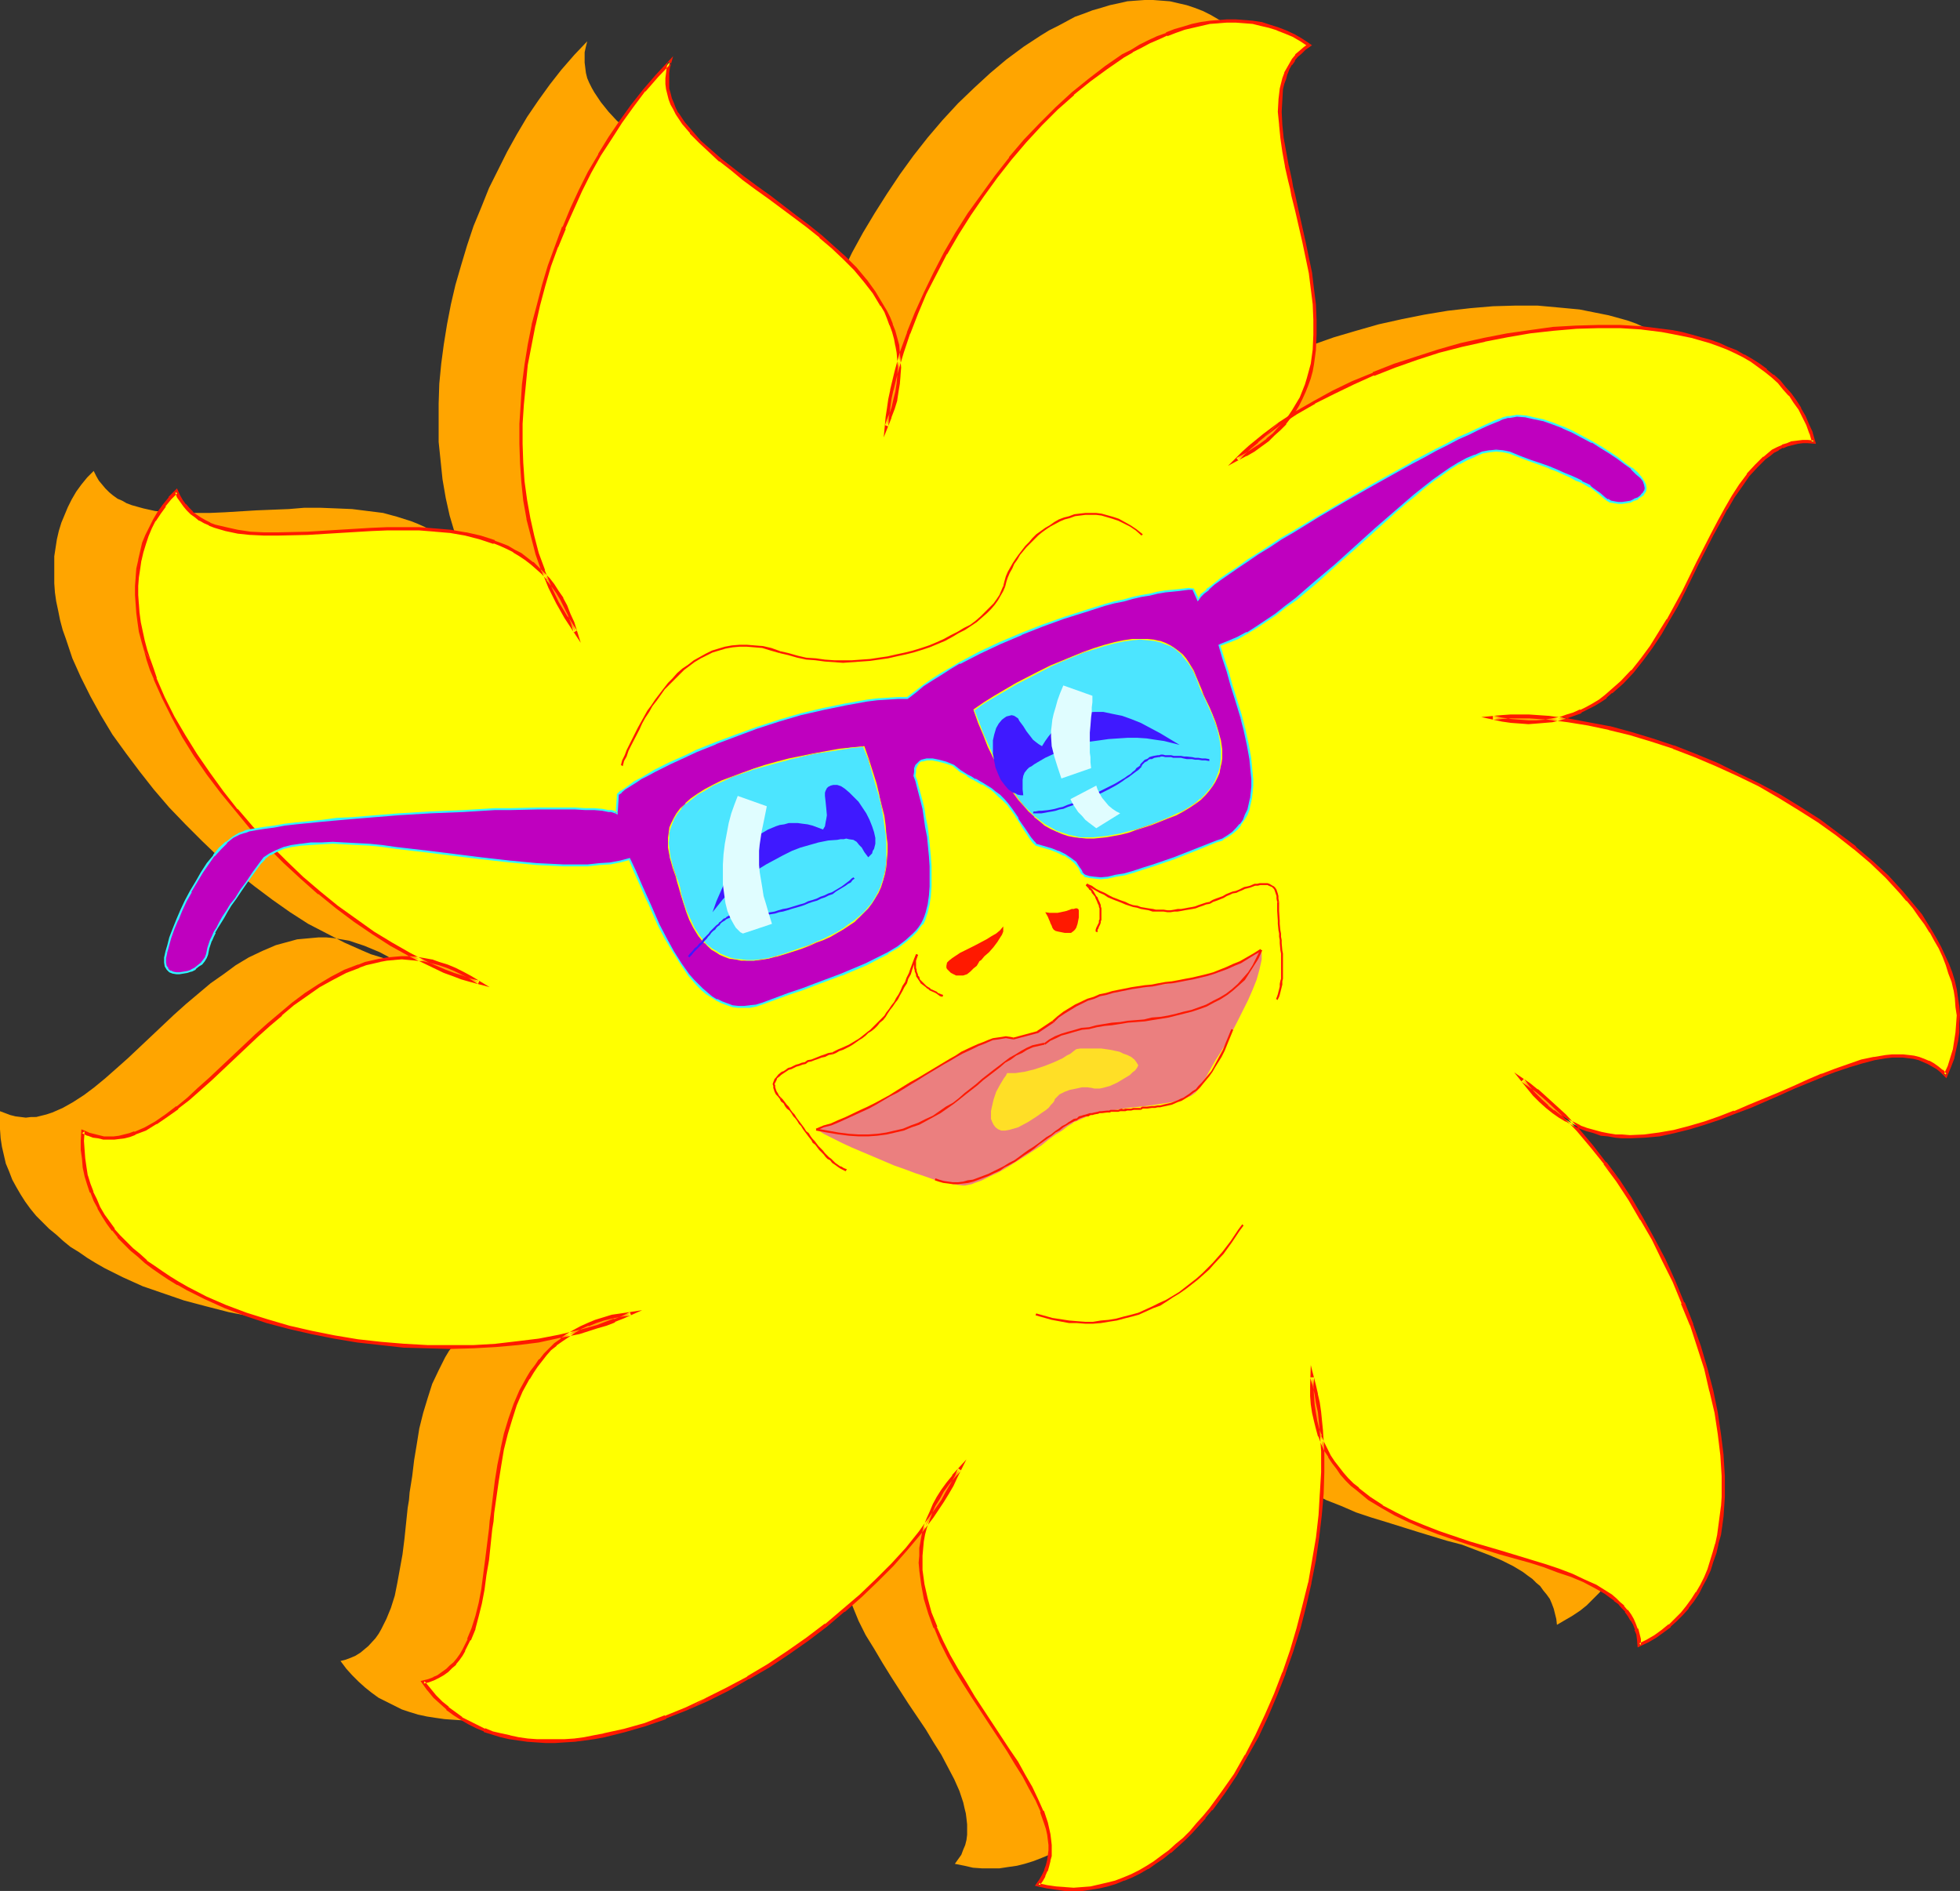 <?xml version="1.0" encoding="UTF-8" standalone="no"?>
<svg
   version="1.0"
   width="129.724mm"
   height="125.155mm"
   id="svg48"
   sodipodi:docname="Sun 140.wmf"
   xmlns:inkscape="http://www.inkscape.org/namespaces/inkscape"
   xmlns:sodipodi="http://sodipodi.sourceforge.net/DTD/sodipodi-0.dtd"
   xmlns="http://www.w3.org/2000/svg"
   xmlns:svg="http://www.w3.org/2000/svg">
  <rect width="100%" height="100%" fill="#333333" stroke="none"/>
  <sodipodi:namedview
     id="namedview48"
     pagecolor="#ffffff"
     bordercolor="#000000"
     borderopacity="0.25"
     inkscape:showpageshadow="2"
     inkscape:pageopacity="0.0"
     inkscape:pagecheckerboard="0"
     inkscape:deskcolor="#d1d1d1"
     inkscape:document-units="mm" />
  <defs
     id="defs1">
    <pattern
       id="WMFhbasepattern"
       patternUnits="userSpaceOnUse"
       width="6"
       height="6"
       x="0"
       y="0" />
  </defs>
  <path
     style="fill:#ffa500;fill-opacity:1;fill-rule:evenodd;stroke:none"
     d="m 306.878,6.141 -2.101,-1.293 -1.939,-1.131 -1.939,-0.97 -2.101,-0.808 -1.939,-0.646 -2.101,-0.485 -2.101,-0.485 -2.101,-0.162 L 288.456,0 h -2.101 l -2.262,0.162 -2.101,0.162 -2.101,0.485 -2.262,0.485 -2.101,0.646 -2.262,0.646 -2.101,0.808 -2.262,0.808 -2.101,1.131 -2.101,1.131 -2.262,1.131 -2.101,1.293 -4.202,2.747 -4.363,3.232 -4.04,3.394 -4.04,3.717 -4.04,3.879 -3.878,4.202 -3.717,4.363 -3.555,4.525 -3.394,4.687 -3.232,4.848 -3.07,4.848 -2.909,4.848 -2.747,5.01 -2.424,5.01 -2.262,5.01 -1.939,5.01 -1.616,4.848 -1.454,4.687 -1.131,4.687 -0.323,2.263 -0.485,2.263 -0.323,2.263 -0.162,2.101 0.97,-2.101 0.646,-2.263 0.646,-2.101 0.485,-2.101 0.323,-2.101 0.162,-1.939 v -1.939 -1.778 l -0.162,-1.939 -0.323,-1.778 -0.485,-1.778 -0.485,-1.778 -0.485,-1.778 -0.808,-1.616 -0.646,-1.616 -0.97,-1.616 -1.939,-3.071 -2.262,-3.071 -2.424,-2.909 -2.747,-2.747 -2.909,-2.747 -3.07,-2.586 -3.07,-2.586 -3.232,-2.424 -6.464,-4.848 -3.232,-2.263 -3.07,-2.424 -3.07,-2.263 -2.909,-2.263 -2.586,-2.424 -2.586,-2.263 -2.101,-2.263 -1.939,-2.424 -1.616,-2.424 -0.646,-1.131 -0.646,-1.293 -0.485,-1.131 -0.323,-1.293 -0.162,-1.293 -0.162,-1.293 v -1.293 -1.293 l 0.323,-1.454 0.323,-1.293 -3.232,3.394 -3.232,3.717 -2.909,3.717 -2.909,4.04 -2.747,4.04 -2.586,4.363 -2.424,4.363 -2.262,4.525 -2.262,4.525 -1.939,4.848 -1.939,4.687 -1.616,4.848 -1.454,4.848 -1.454,5.01 -1.131,4.848 -0.97,5.01 -0.808,5.01 -0.646,4.848 -0.485,5.01 -0.162,5.01 v 4.848 4.687 l 0.485,4.687 0.485,4.687 0.808,4.687 0.97,4.363 1.293,4.363 1.454,4.202 1.616,4.202 1.939,3.879 2.101,3.717 2.424,3.555 -0.808,-2.263 -0.808,-2.101 -0.97,-1.939 -0.97,-1.939 -0.97,-1.778 -1.131,-1.616 -1.293,-1.616 -1.293,-1.293 -1.293,-1.454 -1.293,-1.131 -1.454,-1.131 -1.616,-0.97 -1.454,-0.97 -1.616,-0.808 -1.778,-0.808 -1.616,-0.646 -3.555,-1.131 -3.555,-0.97 -3.878,-0.485 -3.878,-0.485 -3.878,-0.162 -4.04,-0.162 h -4.04 l -3.878,0.323 -8.08,0.323 -7.918,0.485 -3.717,0.162 h -3.717 -3.394 l -3.394,-0.162 -3.232,-0.323 -2.909,-0.646 -2.909,-0.808 -1.293,-0.485 -1.131,-0.646 -1.131,-0.485 -1.131,-0.808 -0.97,-0.808 -0.97,-0.97 -0.808,-0.97 -0.808,-0.97 -0.646,-1.131 -0.646,-1.293 -1.616,1.616 -1.454,1.778 -1.293,1.778 -1.131,1.939 -0.97,1.939 -0.808,1.939 -0.808,1.939 -0.646,2.101 -0.485,2.101 -0.323,2.101 -0.323,2.101 v 2.263 2.263 2.263 l 0.162,2.263 0.323,2.263 0.485,2.263 0.485,2.424 0.646,2.424 0.808,2.263 0.808,2.424 0.808,2.424 2.101,4.687 2.424,4.848 2.586,4.687 2.909,4.848 3.394,4.687 3.394,4.525 3.555,4.525 3.878,4.525 4.04,4.202 4.202,4.202 4.202,4.04 4.363,3.717 4.525,3.555 4.525,3.394 4.363,3.071 4.525,2.909 4.686,2.424 4.363,2.263 4.363,1.939 2.262,0.97 2.101,0.646 2.101,0.646 2.101,0.646 -1.939,-1.293 -2.101,-1.131 -1.939,-0.808 -1.939,-0.808 -1.939,-0.646 -1.939,-0.646 -1.939,-0.323 -1.939,-0.323 -1.778,-0.162 H 79.669 l -1.778,0.162 -1.778,0.162 -1.778,0.162 -3.555,0.97 -1.778,0.485 -3.394,1.454 -3.394,1.616 -3.232,1.939 -3.07,2.263 -3.232,2.263 -3.07,2.586 -3.07,2.586 -3.07,2.747 -5.818,5.495 -5.656,5.333 -2.909,2.586 -2.747,2.424 -2.747,2.263 -2.586,1.939 -2.747,1.778 -2.586,1.454 -2.586,1.131 -1.454,0.485 -1.293,0.323 -1.293,0.323 H 7.757 L 6.464,279.582 5.171,279.42 3.878,279.259 2.586,278.935 1.293,278.451 0,277.966 v 2.263 2.263 l 0.162,2.263 0.323,2.101 0.485,2.101 0.485,2.101 0.808,1.939 0.808,2.101 0.97,1.778 1.131,1.939 1.131,1.778 1.293,1.778 1.454,1.778 1.616,1.616 1.616,1.616 1.778,1.454 1.778,1.616 1.778,1.454 2.101,1.293 2.101,1.454 2.101,1.293 2.262,1.293 4.525,2.263 5.01,2.263 5.171,1.778 5.171,1.778 5.494,1.454 5.656,1.454 5.818,1.131 5.656,0.808 5.818,0.808 5.979,0.485 5.818,0.162 5.656,0.162 5.818,-0.162 5.494,-0.323 5.494,-0.485 5.333,-0.646 5.01,-0.97 5.01,-1.131 4.525,-1.454 2.262,-0.646 2.101,-0.808 2.101,-0.97 1.939,-0.808 -2.262,0.323 -2.262,0.485 -2.262,0.485 -1.939,0.646 -1.939,0.808 -1.778,0.808 -1.778,0.97 -1.616,0.97 -1.454,0.97 -1.454,1.293 -1.454,1.131 -1.131,1.454 -1.131,1.293 -1.131,1.454 -1.131,1.454 -0.97,1.616 -1.616,3.232 -1.616,3.394 -1.131,3.555 -1.131,3.717 -0.97,3.879 -0.646,4.04 -0.646,3.879 -0.485,4.04 -0.646,4.04 -0.162,1.939 -0.323,1.939 -0.808,7.757 -0.485,3.879 -0.646,3.555 -0.646,3.555 -0.646,3.232 -0.97,3.071 -1.131,2.747 -1.293,2.586 -0.646,1.131 -0.808,1.131 -1.778,1.939 -0.97,0.808 -0.97,0.808 -1.293,0.808 -1.131,0.485 -1.293,0.485 -1.293,0.323 1.454,1.939 1.454,1.616 1.616,1.616 1.616,1.454 1.616,1.293 1.778,1.293 1.939,0.97 1.939,0.97 1.939,0.97 1.939,0.646 2.101,0.646 2.262,0.485 2.101,0.323 2.262,0.323 2.262,0.162 2.424,0.162 h 2.262 l 2.424,-0.162 2.424,-0.162 2.424,-0.323 2.424,-0.323 2.586,-0.485 5.171,-1.131 5.01,-1.616 5.171,-1.778 5.171,-2.101 5.171,-2.424 5.171,-2.586 5.171,-2.747 5.01,-3.071 4.848,-3.232 4.848,-3.232 4.686,-3.555 4.525,-3.717 4.202,-3.717 4.04,-3.879 3.878,-3.879 3.555,-3.879 3.394,-4.04 3.07,-4.04 2.586,-4.04 1.293,-1.939 0.97,-2.101 1.131,-1.939 0.97,-1.939 -1.616,1.778 -1.454,1.778 -1.293,1.778 -1.131,1.939 -0.97,1.778 -0.808,1.778 -0.808,1.778 -0.646,1.778 -0.323,1.778 -0.485,1.778 -0.162,1.778 -0.162,1.939 v 1.778 l 0.162,1.778 0.323,3.555 0.808,3.717 1.131,3.555 1.293,3.555 1.454,3.555 1.778,3.555 2.101,3.394 2.101,3.555 2.101,3.394 4.363,6.788 4.363,6.464 1.939,3.232 1.939,3.071 1.616,3.071 1.616,3.071 1.293,2.909 0.97,2.909 0.323,1.454 0.323,1.293 0.162,1.293 0.162,1.454 v 1.293 1.293 l -0.162,1.293 -0.323,1.293 -0.485,1.131 -0.485,1.293 -0.808,1.131 -0.808,1.131 2.424,0.485 2.101,0.485 2.262,0.162 h 2.262 2.101 l 2.101,-0.323 2.262,-0.323 1.939,-0.485 2.101,-0.646 2.101,-0.808 1.939,-0.808 1.939,-0.97 1.939,-1.131 1.939,-1.131 1.778,-1.454 1.939,-1.454 1.778,-1.454 1.778,-1.616 1.616,-1.778 1.778,-1.778 1.616,-1.778 1.616,-1.939 3.232,-4.202 2.909,-4.525 2.747,-4.687 2.586,-5.01 2.424,-5.01 2.424,-5.333 1.939,-5.495 1.939,-5.495 1.778,-5.656 1.454,-5.656 1.293,-5.656 1.131,-5.656 0.97,-5.656 0.485,-5.495 0.485,-5.495 0.162,-5.333 v -5.171 l -0.323,-5.01 -0.485,-4.848 -0.323,-2.263 -0.485,-2.263 -0.485,-2.101 -0.485,-2.101 -0.162,2.263 0.162,2.263 0.162,2.263 0.323,2.101 0.323,2.101 0.485,1.778 0.646,1.939 0.646,1.778 0.808,1.616 0.97,1.616 0.97,1.616 1.131,1.454 1.131,1.454 1.131,1.293 1.293,1.293 1.293,1.131 3.07,2.263 3.07,2.101 3.394,1.778 3.394,1.778 3.717,1.454 3.717,1.616 3.878,1.293 3.717,1.131 7.757,2.424 7.434,2.263 3.717,0.97 3.394,1.293 3.394,1.293 3.07,1.293 2.909,1.454 2.424,1.454 1.293,0.97 1.131,0.808 0.97,0.97 0.97,0.808 0.808,1.131 0.808,0.97 0.808,1.131 0.485,1.131 0.485,1.293 0.323,1.293 0.323,1.293 0.162,1.454 1.939,-1.131 1.939,-1.131 1.939,-1.293 1.616,-1.293 1.616,-1.616 1.454,-1.454 1.454,-1.616 1.293,-1.778 1.131,-1.778 1.131,-1.939 0.97,-1.939 0.808,-1.939 0.808,-2.101 0.646,-2.101 0.646,-2.263 0.485,-2.263 0.323,-2.263 0.323,-2.424 0.162,-2.424 0.162,-2.424 0.162,-2.586 -0.162,-2.586 -0.323,-5.171 -0.646,-5.333 -0.808,-5.333 -1.131,-5.495 -1.454,-5.495 -1.616,-5.656 -1.939,-5.333 -2.101,-5.495 -2.262,-5.495 -2.586,-5.171 -2.586,-5.333 -2.909,-5.01 -2.909,-4.848 -3.07,-4.687 -3.232,-4.525 -3.232,-4.202 -3.394,-3.879 -3.394,-3.717 -3.555,-3.232 -1.778,-1.616 -1.616,-1.454 -1.778,-1.293 -1.778,-1.293 1.454,1.778 1.454,1.778 1.616,1.616 1.616,1.454 1.454,1.293 1.616,1.131 1.778,0.97 1.616,0.97 1.778,0.808 1.778,0.485 1.616,0.646 1.778,0.485 1.778,0.323 1.778,0.162 1.778,0.162 1.939,0.162 3.717,-0.162 3.555,-0.485 3.878,-0.646 3.717,-0.97 3.717,-1.131 3.878,-1.293 3.717,-1.454 3.717,-1.616 7.434,-3.071 3.717,-1.616 3.555,-1.454 3.394,-1.616 3.394,-1.131 3.394,-1.293 3.232,-0.97 3.07,-0.646 3.07,-0.485 1.454,-0.162 1.454,-0.162 1.293,0.162 1.293,0.162 1.293,0.162 1.293,0.323 1.293,0.323 1.131,0.485 1.131,0.808 1.131,0.646 1.131,0.808 0.97,0.97 0.808,-2.101 0.808,-2.101 0.485,-2.101 0.485,-2.263 0.323,-2.101 0.162,-2.101 v -2.263 l -0.162,-2.101 -0.162,-2.101 -0.485,-2.101 -0.485,-2.101 -0.646,-2.101 -0.808,-2.101 -0.808,-2.101 -0.97,-2.101 -1.131,-1.939 -1.131,-2.101 -1.293,-1.939 -1.454,-2.101 -1.454,-1.939 -1.616,-1.939 -1.616,-1.939 -3.555,-3.879 -3.878,-3.555 -4.202,-3.555 -4.363,-3.555 -4.686,-3.232 -4.848,-3.232 -4.848,-2.909 -5.171,-2.909 -5.333,-2.586 -5.333,-2.424 -5.333,-2.263 -5.333,-2.101 -5.494,-1.778 -5.333,-1.616 -5.333,-1.454 -5.171,-1.131 -5.171,-0.808 -4.848,-0.646 -5.01,-0.162 -2.262,-0.162 h -2.262 l -2.262,0.162 -2.101,0.162 2.262,0.485 2.262,0.323 2.262,0.162 2.101,0.162 h 2.101 l 1.939,-0.323 1.939,-0.162 1.778,-0.485 1.939,-0.485 1.616,-0.646 1.778,-0.646 1.616,-0.808 1.616,-0.808 1.454,-0.97 1.454,-1.131 1.454,-1.131 2.747,-2.424 2.586,-2.747 2.424,-2.909 2.262,-3.232 2.101,-3.232 2.101,-3.394 1.939,-3.555 1.939,-3.555 3.555,-7.272 3.555,-6.949 1.778,-3.394 1.778,-3.232 1.778,-2.909 1.778,-2.909 1.939,-2.586 2.101,-2.263 0.97,-0.97 0.97,-0.97 1.131,-0.808 1.131,-0.808 1.131,-0.646 1.131,-0.646 1.131,-0.485 1.293,-0.323 1.293,-0.162 1.293,-0.162 h 1.454 1.293 l -0.646,-2.101 -0.808,-2.263 -0.97,-1.939 -0.97,-1.939 -1.131,-1.778 -1.293,-1.778 -1.454,-1.616 -1.293,-1.616 -1.616,-1.454 -1.778,-1.454 -1.778,-1.293 -1.778,-1.131 -1.939,-1.131 -1.939,-0.97 -2.101,-0.97 -2.101,-0.97 -2.262,-0.808 -4.686,-1.293 -2.424,-0.485 -2.424,-0.485 -2.424,-0.485 -5.171,-0.485 -5.333,-0.485 h -5.494 l -5.656,0.162 -5.656,0.485 -5.656,0.646 -5.818,0.97 -5.656,1.131 -5.818,1.293 -5.656,1.616 -5.494,1.616 -5.494,1.939 -5.333,2.101 -5.171,2.263 -5.01,2.424 -4.686,2.424 -4.363,2.586 -4.202,2.747 -3.878,2.909 -1.778,1.454 -1.778,1.454 -1.616,1.454 -1.616,1.616 2.101,-1.131 1.939,-1.293 1.939,-1.131 1.616,-1.293 1.454,-1.293 1.454,-1.454 1.454,-1.454 1.131,-1.454 0.97,-1.616 0.97,-1.454 0.97,-1.616 0.646,-1.778 0.646,-1.616 0.646,-1.778 0.485,-1.778 0.323,-1.616 0.646,-3.717 0.162,-3.717 v -3.717 l -0.323,-3.879 -0.323,-3.879 -0.646,-3.879 -0.646,-4.04 -0.808,-3.717 -1.778,-7.919 -0.97,-3.717 -0.485,-1.939 -0.323,-1.778 -0.808,-3.717 -0.646,-3.555 -0.646,-3.555 -0.323,-3.232 -0.162,-3.232 0.162,-2.909 0.323,-2.909 0.323,-1.293 0.323,-1.293 0.323,-1.293 0.646,-1.131 0.646,-1.131 0.646,-0.97 0.808,-1.131 0.97,-0.97 0.97,-0.808 z"
     id="path1" />
  <path
     style="fill:#ffff00;fill-opacity:1;fill-rule:evenodd;stroke:none"
     d="m 327.563,11.313 -1.939,-1.293 -2.101,-1.131 -1.939,-0.808 -2.101,-0.808 -1.939,-0.808 -2.101,-0.485 -2.101,-0.323 -2.101,-0.323 -2.101,-0.162 h -2.262 l -2.101,0.162 -2.101,0.323 -2.262,0.323 -2.101,0.485 -2.101,0.485 -2.262,0.808 -2.101,0.808 -2.101,0.97 -2.262,0.97 -2.101,1.131 -2.262,1.131 -2.101,1.293 -4.202,2.747 -4.363,3.232 -4.04,3.394 -4.202,3.717 -3.878,3.879 -3.878,4.202 -3.717,4.363 -3.555,4.525 -3.394,4.687 -3.232,4.848 -3.07,4.848 -2.909,4.848 -2.747,5.01 -2.424,5.01 -2.262,5.01 -1.939,4.848 -1.616,5.01 -1.454,4.687 -1.131,4.687 -0.323,2.263 -0.485,2.263 -0.162,2.263 -0.323,2.101 0.97,-2.263 0.646,-2.101 0.646,-2.101 0.485,-2.101 0.323,-2.101 0.162,-1.939 v -1.939 -1.778 l -0.162,-1.939 -0.323,-1.778 -0.485,-1.778 -0.485,-1.778 -0.485,-1.616 -0.808,-1.778 -0.646,-1.616 -0.97,-1.616 -1.939,-3.071 -2.262,-3.071 -2.424,-2.909 -2.747,-2.747 -2.909,-2.747 -3.07,-2.586 -3.07,-2.586 -3.232,-2.424 -6.464,-4.848 -3.232,-2.424 -3.07,-2.263 -3.07,-2.263 -2.909,-2.263 -2.586,-2.424 -2.586,-2.263 -2.101,-2.263 -1.939,-2.263 -1.616,-2.424 -0.646,-1.293 -0.485,-1.293 -0.646,-1.131 -0.162,-1.293 -0.323,-1.293 -0.162,-1.293 V 19.555 18.262 l 0.323,-1.293 0.323,-1.454 -3.232,3.555 -3.07,3.555 -3.07,3.879 -2.909,3.879 -2.747,4.202 -2.586,4.202 -2.424,4.363 -2.262,4.525 -2.262,4.687 -1.939,4.525 -1.939,4.848 -1.616,4.848 -1.454,4.848 -1.454,5.01 -1.131,4.848 -0.97,5.01 -0.808,5.01 -0.646,4.848 -0.485,5.01 -0.162,4.848 -0.162,5.01 0.162,4.687 0.485,4.848 0.485,4.525 0.808,4.687 0.97,4.363 1.293,4.363 1.454,4.202 1.616,4.04 1.939,4.04 2.101,3.717 2.424,3.555 -0.646,-2.263 -0.97,-2.101 -0.808,-2.101 -1.131,-1.778 -0.97,-1.778 -1.131,-1.616 -1.131,-1.616 -1.293,-1.293 -1.454,-1.293 -1.293,-1.293 -1.454,-1.131 -1.454,-0.97 -1.616,-0.97 -1.616,-0.808 -1.616,-0.808 -1.778,-0.646 -3.394,-1.131 -3.717,-0.808 -3.717,-0.646 -3.878,-0.485 -4.04,-0.162 -3.878,-0.162 -4.202,0.162 -3.878,0.162 -8.08,0.323 -7.918,0.485 -3.717,0.162 -3.717,0.162 -3.394,-0.162 -3.394,-0.162 -3.232,-0.323 -2.909,-0.646 -2.747,-0.808 -1.293,-0.485 -1.293,-0.646 -1.131,-0.485 -1.131,-0.808 -0.97,-0.808 -0.97,-0.97 -0.808,-0.97 -0.808,-0.97 -0.646,-1.131 -0.646,-1.293 -1.616,1.616 -1.454,1.778 -1.293,1.778 -1.131,1.939 -0.97,1.939 -0.808,1.939 -0.808,1.939 -0.646,2.101 -0.485,2.101 -0.323,2.101 -0.323,2.263 v 2.101 2.263 2.263 l 0.323,2.263 0.162,2.263 0.485,2.424 0.646,2.263 0.485,2.424 0.808,2.263 0.808,2.424 0.808,2.424 2.101,4.687 2.424,4.848 2.586,4.848 3.07,4.687 3.232,4.687 3.394,4.687 3.555,4.363 3.878,4.525 4.04,4.202 4.202,4.202 4.202,3.879 4.363,3.879 4.525,3.555 4.525,3.394 4.363,3.071 4.686,2.747 4.525,2.586 4.363,2.263 4.363,1.939 2.262,0.97 2.101,0.646 2.101,0.646 2.101,0.646 -1.939,-1.293 -2.101,-1.131 -1.939,-0.808 -1.939,-0.808 -1.939,-0.808 -1.939,-0.485 -1.939,-0.323 -1.939,-0.323 -1.778,-0.162 h -1.778 l -1.939,0.162 -1.778,0.162 -1.778,0.162 -3.555,0.808 -1.778,0.646 -3.394,1.454 -3.232,1.616 -3.394,1.939 -3.07,2.263 -3.232,2.263 -3.07,2.586 -3.07,2.586 -3.07,2.747 -5.818,5.495 -5.656,5.333 -2.909,2.586 -2.586,2.424 -2.909,2.263 -2.586,1.939 -2.747,1.778 -2.586,1.454 -2.586,1.131 -1.454,0.485 -1.293,0.323 -1.293,0.323 h -1.293 l -1.293,0.162 -1.293,-0.162 -1.293,-0.162 -1.293,-0.323 -1.293,-0.485 -1.293,-0.646 v 2.424 2.263 l 0.162,2.263 0.323,2.101 0.485,2.101 0.646,2.101 0.646,1.939 0.808,1.939 0.97,1.939 1.131,1.939 1.293,1.778 1.293,1.778 1.293,1.778 1.616,1.616 1.616,1.616 1.778,1.454 1.778,1.616 1.939,1.454 1.939,1.293 2.101,1.454 2.101,1.293 2.262,1.293 4.686,2.263 4.848,2.101 5.171,1.939 5.333,1.778 5.333,1.454 5.656,1.454 5.818,1.131 5.656,0.808 5.979,0.646 5.818,0.646 5.818,0.162 5.818,0.162 5.656,-0.162 5.656,-0.323 5.333,-0.485 5.333,-0.646 5.171,-0.97 4.848,-1.131 4.686,-1.293 2.101,-0.808 2.101,-0.808 2.101,-0.808 1.939,-0.97 -2.262,0.323 -2.262,0.485 -2.262,0.485 -1.939,0.808 -1.939,0.646 -1.778,0.808 -1.778,0.97 -1.454,0.97 -1.616,1.131 -1.454,1.131 -1.293,1.293 -1.293,1.293 -1.131,1.293 -1.131,1.454 -1.131,1.454 -0.97,1.616 -1.616,3.232 -1.454,3.394 -1.293,3.717 -1.131,3.717 -0.97,3.717 -0.646,4.04 -0.646,3.879 -1.131,8.08 -0.162,1.939 -0.162,1.939 -0.97,7.919 -0.485,3.717 -0.646,3.555 -0.646,3.555 -0.646,3.232 -0.97,3.071 -1.131,2.747 -1.293,2.586 -0.646,1.131 -0.808,1.131 -0.808,1.131 -0.97,0.808 -0.97,0.97 -0.97,0.808 -1.131,0.646 -1.293,0.485 -1.293,0.485 -1.293,0.485 1.454,1.778 1.454,1.778 1.616,1.454 1.616,1.454 1.616,1.454 1.778,1.131 1.939,1.131 1.939,0.97 1.939,0.808 2.101,0.646 2.101,0.646 2.101,0.485 2.262,0.485 2.101,0.323 2.262,0.162 h 2.424 2.262 l 2.424,-0.162 2.424,-0.162 2.424,-0.323 2.586,-0.323 2.424,-0.485 5.171,-1.293 5.01,-1.454 5.171,-1.778 5.333,-2.101 5.01,-2.263 5.171,-2.586 5.171,-2.909 5.01,-3.071 5.01,-3.232 4.686,-3.394 4.686,-3.394 4.525,-3.717 4.202,-3.717 4.202,-3.879 3.878,-3.879 3.555,-3.879 3.232,-4.04 3.07,-4.04 2.586,-4.04 1.293,-1.939 1.131,-2.101 0.97,-1.939 0.97,-1.939 -1.616,1.778 -1.454,1.778 -1.293,1.778 -1.131,1.939 -0.97,1.778 -0.808,1.778 -0.808,1.778 -0.646,1.778 -0.323,1.778 -0.323,1.778 -0.323,1.939 -0.162,1.778 v 1.778 l 0.162,1.778 0.323,3.717 0.808,3.555 1.131,3.555 1.293,3.555 1.616,3.555 1.778,3.555 1.939,3.555 2.101,3.394 2.101,3.394 4.363,6.788 4.363,6.464 2.101,3.232 1.778,3.071 1.778,3.071 1.454,3.071 1.293,2.909 0.97,2.909 0.323,1.293 0.323,1.454 0.162,1.454 0.162,1.293 v 1.293 1.293 l -0.162,1.293 -0.323,1.293 -0.485,1.131 -0.485,1.293 -0.646,1.131 -0.808,1.131 2.262,0.646 2.101,0.323 2.262,0.162 h 2.262 2.101 l 2.101,-0.323 2.262,-0.323 2.101,-0.485 1.939,-0.646 2.101,-0.646 1.939,-0.97 1.939,-0.97 1.939,-0.97 1.939,-1.293 1.778,-1.293 1.939,-1.454 1.778,-1.616 1.778,-1.616 1.616,-1.616 1.778,-1.939 1.616,-1.778 1.616,-1.939 3.232,-4.202 2.909,-4.525 2.747,-4.687 2.586,-4.848 2.586,-5.171 2.262,-5.333 2.101,-5.495 1.778,-5.495 1.778,-5.656 1.454,-5.656 1.293,-5.656 1.131,-5.656 0.97,-5.656 0.485,-5.656 0.485,-5.333 0.162,-5.333 v -5.171 l -0.323,-5.01 -0.485,-4.848 -0.323,-2.263 -0.485,-2.263 -0.485,-2.263 -0.485,-1.939 v 2.263 2.263 l 0.162,2.263 0.323,2.101 0.323,2.101 0.485,1.778 0.646,1.939 0.808,1.778 0.808,1.616 0.808,1.616 0.97,1.616 1.131,1.454 1.131,1.454 1.131,1.293 1.293,1.293 1.454,1.131 2.909,2.263 3.07,2.101 3.394,1.939 3.394,1.616 3.717,1.616 3.717,1.293 7.595,2.586 7.757,2.424 7.434,2.263 3.717,1.131 3.394,1.131 3.394,1.293 3.07,1.293 2.909,1.454 2.586,1.454 1.131,0.97 1.131,0.808 1.131,0.97 0.808,0.808 0.97,1.131 0.646,0.97 0.808,1.131 0.485,1.131 0.485,1.293 0.323,1.131 0.323,1.454 0.162,1.454 2.101,-1.131 1.778,-1.131 1.939,-1.293 1.616,-1.293 1.616,-1.616 1.454,-1.454 1.454,-1.616 1.293,-1.778 1.131,-1.778 1.131,-1.939 0.97,-1.939 0.808,-1.939 0.808,-2.101 0.646,-2.101 0.646,-2.263 0.485,-2.263 0.323,-2.424 0.323,-2.263 0.323,-2.424 v -2.424 l 0.162,-2.586 -0.162,-2.586 -0.323,-5.171 -0.485,-5.333 -0.97,-5.333 -1.131,-5.495 -1.454,-5.495 -1.616,-5.656 -1.939,-5.333 -2.101,-5.495 -2.262,-5.495 -2.586,-5.171 -2.586,-5.333 -2.909,-5.01 -2.909,-4.848 -3.07,-4.687 -3.232,-4.525 -3.232,-4.202 -3.394,-3.879 -3.394,-3.717 -3.555,-3.232 -1.778,-1.616 -1.616,-1.454 -1.778,-1.293 -1.778,-1.293 1.454,1.778 1.454,1.778 1.616,1.616 1.616,1.454 1.616,1.293 1.616,1.131 1.616,0.97 1.616,0.97 1.778,0.808 1.778,0.485 1.616,0.646 1.778,0.485 1.778,0.323 1.778,0.162 1.778,0.162 h 1.939 3.717 l 3.555,-0.485 3.878,-0.808 3.717,-0.808 3.717,-1.131 3.878,-1.293 3.717,-1.454 3.717,-1.616 7.434,-3.071 3.717,-1.616 3.555,-1.454 3.555,-1.616 3.232,-1.293 3.394,-1.131 3.232,-0.97 3.07,-0.646 3.07,-0.485 1.454,-0.162 1.454,-0.162 1.293,0.162 1.293,0.162 1.293,0.162 1.293,0.323 1.293,0.323 1.131,0.485 1.131,0.646 1.131,0.808 1.131,0.808 0.97,0.97 0.808,-2.101 0.808,-2.101 0.485,-2.101 0.485,-2.263 0.323,-2.101 0.162,-2.101 v -2.263 l -0.162,-2.101 -0.162,-2.101 -0.485,-2.101 -0.485,-2.101 -0.646,-2.101 -0.808,-2.101 -0.808,-2.101 -0.97,-2.101 -1.131,-1.939 -1.131,-2.101 -1.293,-1.939 -1.454,-2.101 -1.454,-1.939 -1.616,-1.939 -1.616,-1.939 -3.555,-3.879 -3.878,-3.555 -4.202,-3.717 -4.363,-3.394 -4.686,-3.232 -4.848,-3.232 -5.01,-2.909 -5.01,-2.909 -5.333,-2.586 -5.333,-2.424 -5.333,-2.263 -5.333,-2.101 -5.494,-1.939 -5.333,-1.616 -5.333,-1.293 -5.171,-1.131 -5.171,-0.808 -5.01,-0.646 -4.686,-0.323 h -4.686 l -2.262,0.162 -2.101,0.162 2.262,0.485 2.262,0.323 2.262,0.162 2.101,0.162 h 2.101 l 1.939,-0.323 1.939,-0.162 1.939,-0.485 1.778,-0.485 1.616,-0.646 1.778,-0.646 1.616,-0.808 1.616,-0.808 1.454,-0.97 1.454,-1.131 1.454,-1.131 2.747,-2.424 2.586,-2.747 2.424,-2.909 2.262,-3.232 2.101,-3.232 2.101,-3.394 1.939,-3.555 1.939,-3.555 3.555,-7.272 3.555,-6.949 1.778,-3.394 1.778,-3.232 1.778,-2.909 1.778,-2.909 1.939,-2.586 2.101,-2.263 0.97,-0.97 0.97,-0.97 1.131,-0.808 1.131,-0.808 1.131,-0.808 1.131,-0.485 1.293,-0.485 1.131,-0.323 1.293,-0.162 1.454,-0.323 h 1.293 l 1.454,0.162 -0.808,-2.101 -0.808,-2.263 -0.97,-1.939 -0.97,-1.939 -1.131,-1.778 -1.293,-1.778 -1.454,-1.616 -1.293,-1.616 -1.616,-1.454 -1.778,-1.293 -1.778,-1.293 -1.778,-1.293 -1.939,-1.131 -1.939,-0.97 -2.101,-0.97 -2.101,-0.97 -2.262,-0.646 -2.262,-0.808 -2.424,-0.646 -2.424,-0.485 -2.424,-0.485 -2.424,-0.485 -5.171,-0.646 -5.333,-0.162 -5.494,-0.162 -5.656,0.162 -5.656,0.485 -5.656,0.646 -5.818,0.97 -5.656,1.131 -5.818,1.293 -5.656,1.616 -5.494,1.616 -5.494,1.939 -5.333,2.101 -5.171,2.263 -4.848,2.263 -4.848,2.586 -4.363,2.586 -4.202,2.747 -3.878,2.909 -1.778,1.454 -1.778,1.454 -1.616,1.454 -1.616,1.616 2.101,-1.131 1.939,-1.293 1.939,-1.131 1.616,-1.293 1.616,-1.454 1.293,-1.293 1.454,-1.454 1.131,-1.616 0.97,-1.454 0.97,-1.616 0.97,-1.454 0.646,-1.778 0.808,-1.616 0.485,-1.778 0.485,-1.778 0.323,-1.616 0.646,-3.717 0.162,-3.717 v -3.717 l -0.323,-3.879 -0.323,-3.879 -0.646,-3.879 -0.646,-4.04 -0.808,-3.879 -1.778,-7.757 -0.97,-3.717 -0.485,-1.939 -0.323,-1.939 -0.808,-3.555 -0.646,-3.555 -0.485,-3.394 -0.485,-3.394 -0.162,-3.232 0.162,-2.909 0.323,-2.909 0.323,-1.293 0.323,-1.293 0.485,-1.293 0.485,-1.131 0.646,-1.131 0.646,-1.131 0.808,-0.97 0.97,-0.808 0.97,-0.97 z"
     id="path2" />
  <path
     style="fill:#ff1900;fill-opacity:1;fill-rule:evenodd;stroke:none"
     d="m 328.209,11.313 -2.424,-1.616 v 0 l -1.939,-1.131 -2.101,-0.97 v 0 l -2.101,-0.808 v 0 l -2.101,-0.646 -1.939,-0.646 h -0.162 l -2.101,-0.323 -2.101,-0.162 v 0 l -2.101,-0.162 h -2.262 l -2.101,0.162 v 0 l -2.101,0.162 -2.262,0.323 v 0 l -2.262,0.485 -2.101,0.646 -2.262,0.646 -2.101,0.808 v 0.162 l -2.262,0.808 -2.101,0.97 -2.262,1.131 -2.101,1.293 v 0 l -2.262,1.131 -4.202,2.909 -4.202,3.232 v 0 l -4.202,3.394 v 0 l -4.04,3.717 -4.04,4.04 -3.878,4.04 -3.717,4.363 v 0.162 l -3.555,4.525 v 0 l -3.394,4.687 -3.394,4.687 -3.07,4.848 -2.909,5.01 v 0 l -2.586,5.01 -2.424,5.01 -2.262,5.01 -1.939,4.848 v 0.162 l -1.778,4.848 -1.293,4.687 -1.131,4.687 v 0.162 l -0.485,2.263 -0.323,2.263 -0.323,2.101 -0.485,5.171 1.939,-4.848 v -0.162 l 0.808,-2.101 0.646,-2.101 v -0.162 l 0.323,-2.101 0.323,-1.939 0.162,-1.939 v -0.162 l 0.162,-1.939 -0.162,-1.778 v -0.162 l -0.162,-1.778 -0.162,-1.939 v 0 l -0.485,-1.778 -0.485,-1.778 -0.646,-1.616 V 80.966 l -0.646,-1.616 v 0 l -0.808,-1.616 -0.97,-1.616 v 0 l -1.939,-3.232 -2.101,-2.909 -0.162,-0.162 -2.424,-2.909 -2.747,-2.747 -2.909,-2.586 -3.07,-2.747 v 0 l -3.232,-2.586 v 0 l -3.232,-2.424 -6.302,-4.848 -3.394,-2.424 -3.07,-2.263 -2.909,-2.263 -2.909,-2.263 v 0 l -2.586,-2.263 -2.586,-2.263 -2.101,-2.424 v 0 l -1.939,-2.263 v 0 l -1.616,-2.424 v 0.162 l -0.646,-1.293 -0.485,-1.293 -0.485,-1.131 v 0 l -0.323,-1.293 -0.323,-1.131 v 0 -1.293 0 -1.293 -1.293 0 l 0.162,-1.293 v 0 l 0.808,-2.909 -4.363,4.687 -3.07,3.555 v 0 l -3.07,3.879 v 0 l -2.909,4.04 -2.747,4.04 -2.586,4.202 v 0.162 l -2.586,4.363 -2.262,4.525 -2.101,4.525 -1.939,4.687 h -0.162 l -1.778,4.848 v 0 l -1.778,4.848 -1.454,4.848 -1.293,5.01 -1.293,4.848 v 0.162 l -0.97,4.848 -0.808,5.01 -0.646,5.01 -0.323,5.01 v 0 l -0.323,4.848 v 5.01 l 0.162,4.687 v 0.162 l 0.323,4.687 0.485,4.687 0.808,4.525 v 0.162 l 1.131,4.363 1.131,4.363 1.454,4.202 0.162,0.162 1.616,4.04 1.939,3.879 2.101,3.717 v 0 l 4.04,6.141 -1.616,-5.171 v 0 l -0.97,-2.101 -0.808,-2.101 -0.97,-1.778 v -0.162 l -1.131,-1.616 -1.131,-1.778 -1.131,-1.454 -0.162,-0.162 -1.293,-1.293 -1.293,-1.293 -1.293,-1.293 h -0.162 l -1.454,-1.131 -1.454,-1.131 -1.616,-0.808 v 0 l -1.616,-0.97 -1.616,-0.646 -1.778,-0.646 v -0.162 l -3.555,-1.131 -3.555,-0.808 h -0.162 l -3.717,-0.646 -3.878,-0.323 v 0 l -4.04,-0.323 h -3.878 -4.202 l -3.878,0.162 -8.08,0.485 -7.918,0.485 -7.434,0.162 h -3.394 l -3.394,-0.162 v 0 l -3.232,-0.485 -2.909,-0.646 v 0 l -2.747,-0.646 -1.293,-0.485 h 0.162 l -1.293,-0.646 -1.131,-0.646 v 0 l -0.97,-0.646 -1.131,-0.808 h 0.162 l -0.97,-0.97 -0.808,-0.97 v 0.162 l -0.808,-1.131 -0.646,-1.131 v 0 l -0.808,-1.778 -2.101,2.101 v 0.162 l -1.454,1.778 v 0 l -1.293,1.778 -1.131,1.939 v 0 l -0.97,1.939 -0.97,1.939 v 0 l -0.808,1.939 -0.485,2.101 -0.485,2.101 v 0.162 l -0.485,2.101 -0.162,2.101 v 0.162 l -0.162,2.101 v 2.263 l 0.162,2.263 v 0 l 0.162,2.263 0.323,2.424 0.323,2.263 v 0 l 0.646,2.424 0.646,2.263 1.616,2.263 -0.808,-2.424 -0.646,-2.424 -0.485,-2.263 v 0 l -0.485,-2.263 -0.323,-2.424 -0.162,-2.263 v 0.162 l -0.162,-2.263 v -2.263 l 0.162,-2.101 v 0 l 0.323,-2.101 0.323,-2.263 v 0.162 l 0.485,-2.101 0.646,-2.101 0.646,-1.939 v 0 l 0.808,-1.939 0.97,-1.939 v 0.162 l 1.293,-1.939 1.293,-1.778 h -0.162 l 1.454,-1.778 v 0 l 1.616,-1.616 -0.646,-0.162 0.485,1.293 v 0 l 0.808,1.131 0.808,1.131 v 0 l 0.808,0.97 0.97,0.97 v 0 l 1.131,0.808 0.97,0.808 h 0.162 l 1.131,0.646 1.131,0.485 0.162,0.162 1.293,0.485 2.747,0.808 v 0 l 3.07,0.646 3.07,0.323 h 0.162 l 3.394,0.162 h 3.394 l 7.434,-0.162 7.918,-0.485 8.08,-0.485 3.878,-0.162 h 4.202 3.878 l 4.04,0.323 h -0.162 l 3.878,0.323 3.717,0.646 v 0 l 3.717,0.97 3.394,1.131 v -0.162 l 1.616,0.646 1.778,0.808 1.616,0.808 h -0.162 l 1.616,0.97 1.454,0.97 1.454,1.131 v 0 l 1.293,1.131 1.454,1.293 1.293,1.454 h -0.162 l 1.131,1.454 1.293,1.778 0.97,1.616 v 0 l 0.97,1.939 0.97,1.939 0.808,2.101 v 0 l 0.646,2.263 0.808,-0.485 -2.262,-3.555 v 0.162 l -2.262,-3.717 -1.939,-4.04 -1.616,-4.04 0.162,0.162 -1.616,-4.363 -1.131,-4.363 -0.97,-4.363 v 0 l -0.808,-4.525 -0.646,-4.687 -0.323,-4.687 v 0 l -0.162,-4.687 v -5.01 l 0.323,-4.848 v 0 l 0.485,-4.848 0.485,-5.01 0.97,-5.01 0.97,-5.01 v 0.162 l 1.131,-5.01 1.293,-4.848 1.454,-5.01 1.778,-4.848 v 0.162 l 1.939,-4.687 h -0.162 l 2.101,-4.687 2.101,-4.687 2.262,-4.525 2.424,-4.363 v 0 l 2.747,-4.202 2.586,-4.04 2.909,-4.04 v 0 l 2.909,-3.879 v 0.162 l 3.232,-3.717 3.232,-3.394 -0.808,-0.323 -0.323,1.293 v 0 l -0.162,1.454 v 0 l -0.162,1.293 v 1.293 0.162 l 0.162,1.293 v 0 l 0.323,1.293 0.323,1.293 v 0 l 0.485,1.293 0.646,1.131 0.646,1.293 v 0 l 1.616,2.424 v 0 l 1.939,2.263 v 0.162 l 2.262,2.263 2.424,2.263 2.586,2.424 h 0.162 l 2.909,2.263 2.909,2.424 3.07,2.263 3.394,2.424 6.302,4.687 3.232,2.424 v 0 l 3.232,2.586 h -0.162 l 3.07,2.586 2.909,2.747 2.747,2.747 2.424,2.909 v 0 l 2.262,2.909 1.939,3.232 v -0.162 l 0.97,1.616 0.646,1.616 v 0 l 0.646,1.778 v -0.162 l 0.646,1.778 0.485,1.778 0.323,1.778 v -0.162 l 0.323,1.778 0.162,1.939 v 0 l 0.162,1.778 -0.162,1.939 v 0 l -0.162,1.939 -0.323,2.101 -0.485,1.939 v 0 l -0.485,2.101 -0.808,2.263 v -0.162 l -0.808,2.263 0.808,0.323 0.162,-2.263 0.323,-2.101 0.323,-2.424 0.485,-2.263 v 0.162 l 1.131,-4.687 1.454,-4.848 1.616,-4.848 v 0.162 l 1.939,-5.01 2.101,-5.01 2.586,-5.01 2.586,-5.01 v 0.162 l 2.909,-5.01 3.07,-4.848 3.232,-4.687 3.394,-4.687 v 0 l 3.555,-4.525 v 0 l 3.717,-4.363 3.878,-4.202 3.878,-3.879 4.202,-3.717 h -0.162 l 4.202,-3.394 v 0 l 4.202,-3.071 4.202,-2.909 2.262,-1.293 h -0.162 l 2.262,-1.131 2.101,-1.131 2.262,-0.97 2.101,-0.97 v 0.162 l 2.101,-0.808 2.262,-0.808 2.101,-0.485 2.101,-0.485 v 0 l 2.101,-0.485 2.262,-0.162 h -0.162 l 2.101,-0.162 h 2.262 l 2.101,0.162 v 0 l 2.101,0.162 1.939,0.485 v 0 l 2.101,0.485 2.101,0.646 h -0.162 l 2.101,0.808 v 0 l 1.939,0.808 1.939,1.131 v 0 l 1.939,1.293 v -0.646 z"
     id="path3" />
  <path
     style="fill:#ff1900;fill-opacity:1;fill-rule:evenodd;stroke:none"
     d="m 36.037,162.739 0.646,2.424 0.808,2.424 0.97,2.263 v 0.162 l 2.101,4.687 2.424,4.848 2.586,4.848 v 0 l 2.909,4.687 3.232,4.687 3.555,4.687 v 0 l 3.717,4.525 v 0 l 3.717,4.525 4.04,4.202 4.202,4.202 4.202,3.879 4.363,3.879 h 0.162 l 4.363,3.555 v 0 l 4.525,3.394 4.525,3.071 4.525,2.909 v 0 l 4.686,2.586 4.363,2.101 4.363,2.101 2.262,0.808 v 0 l 2.101,0.808 2.262,0.646 4.848,1.293 -4.525,-2.747 v 0 l -2.101,-1.131 -1.939,-0.97 -1.939,-0.808 v 0 l -2.101,-0.646 -1.778,-0.646 h -0.162 l -1.778,-0.323 -1.939,-0.323 h -0.162 l -1.778,-0.162 h -1.778 l -1.939,0.162 v 0 l -1.778,0.162 -1.778,0.323 h -0.162 l -3.555,0.808 -1.616,0.646 h -0.162 l -3.394,1.293 -3.394,1.778 v 0 l -3.232,1.939 -3.232,2.101 -3.232,2.424 v 0 l -3.07,2.586 v 0 l -3.07,2.586 -3.07,2.747 -5.818,5.495 -5.656,5.333 -2.909,2.586 -2.586,2.424 v 0 l -2.747,2.263 v -0.162 l -2.747,2.101 -2.586,1.778 v 0 l -2.586,1.454 -2.586,1.131 v -0.162 l -1.293,0.485 -1.293,0.323 v 0 l -1.293,0.323 -1.293,0.162 v 0 h -1.293 -1.293 0.162 l -1.293,-0.323 v 0 l -1.293,-0.323 -1.293,-0.323 h 0.162 l -1.939,-0.808 -0.162,2.909 v 2.263 0 l 0.323,2.263 0.162,2.101 0.485,2.263 v 0 l 0.646,2.101 0.646,1.939 h 0.162 l 0.808,2.101 0.97,1.778 v 0.162 l 1.131,1.939 1.131,1.778 1.293,1.778 h 0.162 l 1.293,1.616 v 0.162 l 1.616,1.616 1.616,1.616 1.778,1.454 1.778,1.616 v 0 l 1.939,1.454 2.101,1.454 1.939,1.293 2.101,1.293 h 0.162 l 2.262,1.293 4.525,2.263 5.01,2.263 v 0 l 5.171,1.939 5.333,1.778 5.494,1.454 5.656,1.293 v 0 l 5.656,1.131 5.818,0.97 5.818,0.646 5.818,0.646 h 0.162 l 5.818,0.162 5.818,0.162 5.656,-0.162 5.656,-0.323 v 0 l 5.494,-0.485 5.171,-0.646 5.171,-1.131 v 0 l 5.01,-0.97 4.525,-1.454 2.262,-0.646 2.101,-0.808 v -0.162 l 2.101,-0.808 4.686,-2.101 -5.333,0.808 -2.262,0.323 v 0 l -2.101,0.646 -2.101,0.646 v 0 l -1.939,0.808 v 0 l -1.778,0.808 -1.778,0.97 v 0 l -1.616,0.97 -1.454,0.97 v 0.162 l -1.616,1.131 v 0 l -1.293,1.293 -1.293,1.293 v 0 l -1.131,1.454 h -0.162 l -0.97,1.454 -1.131,1.454 -0.97,1.616 v 0 l -1.778,3.232 -1.454,3.394 v 0 l -1.293,3.717 -1.131,3.717 -0.808,3.717 v 0.162 l -0.808,3.879 -0.646,4.04 -0.97,7.919 -0.323,2.101 -0.162,1.939 -0.97,7.757 -0.485,3.717 -0.485,3.717 -0.646,3.394 v 0 l -0.808,3.232 -0.97,3.071 v 0 l -1.131,2.747 h 0.162 l -1.293,2.586 v 0 l -0.646,1.131 -0.808,1.131 v 0 l -0.808,0.97 v 0 l -0.97,0.808 -0.97,0.97 0.162,-0.162 -1.131,0.808 -1.131,0.808 v 0 l -1.131,0.485 h 0.162 l -1.293,0.485 -1.939,0.485 1.616,2.263 0.162,0.162 1.454,1.778 1.616,1.454 1.616,1.454 v 0.162 l 1.778,1.293 1.778,1.131 v 0 l 1.939,1.131 1.939,0.97 1.939,0.808 v 0.162 l 2.101,0.646 2.101,0.646 2.101,0.485 v 0 l 2.262,0.323 2.262,0.323 2.262,0.162 v 0 l 2.424,0.162 h 2.262 l 2.424,-0.162 v 0 l 2.586,-0.162 2.424,-0.323 2.424,-0.323 2.586,-0.485 v 0 l 5.171,-1.293 5.01,-1.454 5.171,-1.778 v -0.162 l 5.333,-2.101 4.686,-3.071 -5.171,2.424 -5.171,2.101 v -0.162 l -5.01,1.939 -5.171,1.454 -5.171,1.131 h 0.162 l -2.586,0.485 -2.424,0.485 -2.424,0.323 -2.424,0.162 v 0 h -2.424 -2.262 -2.424 0.162 l -2.262,-0.162 -2.262,-0.323 -2.262,-0.485 h 0.162 l -2.262,-0.485 -2.101,-0.485 -1.939,-0.808 v 0.162 l -1.939,-0.97 -1.939,-0.97 -1.939,-0.97 h 0.162 l -1.778,-1.293 -1.778,-1.293 h 0.162 l -1.616,-1.293 -1.616,-1.616 -1.454,-1.778 v 0 l -1.454,-1.778 -0.162,0.646 1.293,-0.323 1.293,-0.485 v 0 l 1.293,-0.646 v 0 l 1.131,-0.646 1.131,-0.808 v 0 l 0.97,-0.97 0.97,-0.808 v -0.162 l 0.808,-0.97 v 0 l 0.808,-1.131 0.646,-1.131 v -0.162 l 1.293,-2.586 h 0.162 l 1.131,-2.747 v -0.162 l 0.808,-3.071 0.808,-3.232 v 0 l 0.646,-3.394 0.485,-3.717 0.646,-3.717 0.808,-7.757 0.323,-1.939 0.162,-2.101 1.131,-7.919 0.646,-4.04 0.646,-3.879 v 0 l 0.97,-3.879 1.131,-3.717 1.131,-3.555 v 0 l 1.454,-3.394 1.778,-3.232 v 0.162 l 0.97,-1.616 0.97,-1.454 1.131,-1.454 v 0 l 1.131,-1.454 v 0 l 1.131,-1.293 1.454,-1.131 h -0.162 l 1.616,-1.131 v 0 l 1.454,-0.97 1.616,-1.131 v 0 l 1.616,-0.97 1.778,-0.808 v 0.162 l 1.939,-0.808 v 0 l 1.939,-0.646 2.101,-0.485 v 0 l 2.262,-0.485 2.424,-0.323 -0.323,-0.808 -1.939,0.97 -2.101,0.808 v -0.162 l -2.101,0.808 -2.101,0.808 -4.686,1.293 -4.848,1.131 v 0 l -5.01,0.97 -5.333,0.646 -5.494,0.646 h 0.162 l -5.656,0.323 h -5.656 -5.818 l -5.818,-0.323 v 0 l -5.818,-0.485 -5.818,-0.646 -5.818,-0.97 -5.656,-1.131 v 0 l -5.656,-1.293 -5.494,-1.616 -5.171,-1.616 -5.171,-1.939 v 0 l -4.848,-2.101 -4.686,-2.424 -2.262,-1.293 v 0 l -2.101,-1.293 -1.939,-1.293 -2.101,-1.454 -1.939,-1.293 h 0.162 l -1.778,-1.616 -1.778,-1.454 -1.616,-1.616 -1.616,-1.616 v 0 l -1.454,-1.616 h 0.162 l -1.293,-1.778 -1.293,-1.778 -1.131,-1.939 v 0 l -0.808,-1.939 -0.97,-1.939 0.162,0.162 -0.808,-2.101 -0.646,-2.101 v 0.162 l -0.323,-2.101 -0.323,-2.263 -0.162,-2.101 v 0 l -0.162,-2.263 0.162,-2.424 -0.646,0.485 1.293,0.646 h 0.162 l 1.293,0.485 1.293,0.162 v 0 l 1.293,0.323 v 0 h 1.293 1.293 0.162 l 1.293,-0.162 1.293,-0.162 v 0 l 1.293,-0.323 1.293,-0.485 0.162,-0.162 2.586,-0.97 2.586,-1.616 h 0.162 l 2.586,-1.778 2.747,-1.939 v -0.162 l 2.747,-2.101 v 0 l 2.747,-2.424 2.909,-2.586 5.656,-5.333 5.818,-5.495 3.07,-2.747 3.07,-2.586 h -0.162 l 3.07,-2.586 v 0 l 3.232,-2.263 3.232,-2.263 3.232,-1.778 v 0 l 3.394,-1.778 3.394,-1.293 h -0.162 l 1.778,-0.646 3.555,-0.808 h -0.162 l 1.778,-0.323 1.939,-0.162 h -0.162 l 1.939,-0.162 1.778,0.162 1.778,0.162 v 0 l 1.939,0.162 1.939,0.485 h -0.162 l 1.939,0.485 1.939,0.646 v 0 l 1.939,0.808 1.939,0.97 2.101,0.97 h -0.162 l 2.101,1.293 0.323,-0.808 -2.101,-0.485 -2.101,-0.808 -2.101,-0.646 v 0 l -2.101,-0.808 -4.525,-1.939 -4.363,-2.263 -4.525,-2.586 v 0 l -4.525,-2.747 -4.525,-3.232 -4.525,-3.232 v 0 l -4.363,-3.555 v 0 l -4.363,-3.717 -4.202,-4.04 -4.202,-4.202 -4.04,-4.202 -3.878,-4.525 v 0.162 l -3.555,-4.525 v 0 l -3.394,-4.687 -3.232,-4.687 -2.909,-4.687 v 0 l -2.747,-4.687 -2.424,-4.848 -2.101,-4.848 0.162,0.162 -0.808,-2.424 -0.808,-2.263 z"
     id="path4" />
  <path
     style="fill:#ff1900;fill-opacity:1;fill-rule:evenodd;stroke:none"
     d="m 171.942,427.776 5.171,-2.263 5.171,-2.586 5.01,-2.909 h 0.162 l 5.01,-2.909 4.848,-3.232 4.848,-3.394 4.686,-3.555 v 0 l 4.363,-3.717 h 0.162 l 4.202,-3.717 4.04,-3.879 3.878,-3.879 3.555,-4.04 v 0 l 3.394,-4.04 v 0 l 3.07,-4.04 2.586,-3.879 1.293,-2.101 v 0 l 1.131,-1.939 0.97,-2.101 2.262,-4.525 -3.555,3.879 v 0.162 l -1.454,1.778 v 0 l -1.293,1.778 -1.131,1.778 v 0 l -0.97,1.778 -0.808,1.939 -0.808,1.778 v 0 l -0.646,1.778 -0.485,1.939 v 0 l -0.323,1.778 -0.323,1.778 v 0.162 1.778 l -0.162,1.778 0.162,1.778 v 0.162 l 0.485,3.555 0.646,3.555 v 0 l 1.131,3.717 1.293,3.555 h 0.162 l 1.454,3.555 1.778,3.555 1.939,3.555 v 0 l 2.101,3.394 2.262,3.555 4.363,6.626 4.363,6.626 1.939,3.232 1.939,3.071 v 0 l 1.616,3.071 1.616,2.909 1.293,2.909 h -0.162 l 0.97,2.747 0.485,1.454 v 0 l 0.323,1.454 0.162,1.293 0.162,1.293 v 0 1.293 l -0.162,1.293 v 0 l -0.162,1.131 v 0 l -0.323,1.293 -0.485,1.293 0.162,-0.162 -0.646,1.293 v 0 l -0.646,1.131 -1.131,1.616 2.909,0.646 2.262,0.323 2.262,0.323 v 0 h 2.262 2.101 0.162 l 2.101,-0.323 2.101,-0.323 v 0 l 2.101,-0.485 2.101,-0.646 1.939,-0.808 h 0.162 l 1.939,-0.808 1.939,-0.97 1.939,-1.131 h 0.162 l 1.778,-1.293 1.939,-1.293 1.778,-1.454 h 0.162 l 1.778,-1.616 1.778,-1.616 1.616,-1.616 1.778,-1.939 1.616,-1.778 v -0.162 l 1.616,-1.939 h 0.162 l 3.07,-4.202 2.909,-4.363 2.747,-4.848 v 0 l 2.747,-4.848 2.424,-5.171 2.262,-5.333 v 0 l 2.101,-5.333 v -0.162 l 1.939,-5.495 1.778,-5.656 1.454,-5.656 1.293,-5.656 v -0.162 l 1.131,-5.656 0.808,-5.656 0.646,-5.495 0.485,-5.495 v 0 l 0.162,-5.333 v -5.171 l -0.323,-5.01 v -0.162 l -0.485,-4.848 -0.323,-2.263 -0.485,-2.101 v -0.162 l -0.485,-2.101 -1.293,-5.01 -0.162,5.333 v 2.263 0.162 l 0.162,2.101 0.323,2.101 0.485,2.101 v 0 l 0.485,1.939 0.485,1.778 0.162,0.162 0.646,1.778 0.808,1.778 0.97,1.454 v 0.162 l 0.97,1.454 1.131,1.454 0.97,1.454 0.162,0.162 1.131,1.293 1.293,1.293 1.454,1.131 v 0 l 2.909,2.424 3.232,1.939 v 0 l 3.394,1.939 3.394,1.616 3.717,1.616 v 0 l 3.717,1.454 7.595,2.586 7.757,2.424 7.595,2.101 3.555,1.131 3.394,1.293 3.394,1.131 v 0 l 3.07,1.293 2.747,1.454 v 0 l 2.586,1.454 1.293,0.97 1.131,0.808 h -0.162 l 1.131,0.808 0.808,0.97 v 0 l 0.97,0.97 h -0.162 l 0.808,1.131 0.646,1.131 v -0.162 l 0.646,1.131 0.485,1.293 h -0.162 l 0.485,1.131 v 0 l 0.162,1.293 0.162,1.939 2.747,-1.293 v 0 l 1.939,-1.131 1.778,-1.293 1.778,-1.293 v -0.162 l 1.616,-1.454 1.454,-1.454 1.454,-1.616 v -0.162 l 1.293,-1.616 1.293,-1.939 v 0 l 0.97,-1.939 0.97,-1.778 0.97,-2.101 v 0 l 0.646,-2.101 0.808,-2.263 0.485,-2.101 v -0.162 l 0.646,-2.263 0.323,-2.263 0.323,-2.424 0.162,-2.424 v 0 l 0.162,-2.424 v -2.586 -2.586 l -0.323,-5.171 v -0.162 l -0.646,-5.171 -0.808,-5.495 -1.131,-5.495 v 0 l -1.454,-5.495 -1.616,-5.495 -1.939,-5.495 v -0.162 l -2.101,-5.333 h -0.162 l -2.262,-5.495 -2.424,-5.333 -2.747,-5.171 -2.747,-5.01 v 0 l -2.909,-5.01 -3.07,-4.687 -4.04,-3.879 3.232,4.363 3.07,4.687 2.909,5.01 v -0.162 l 2.909,5.01 2.586,5.333 2.586,5.171 2.262,5.495 h -0.162 l 2.262,5.495 v -0.162 l 1.778,5.495 1.778,5.495 1.293,5.656 v -0.162 l 1.293,5.495 0.808,5.333 0.646,5.333 v 0 l 0.323,5.171 v 2.586 2.586 l -0.162,2.424 v -0.162 l -0.323,2.424 -0.323,2.424 -0.323,2.424 -0.485,2.263 v -0.162 l -0.646,2.263 -0.646,2.101 -0.646,2.101 v 0 l -0.808,1.939 -0.97,1.939 -1.131,1.939 v -0.162 l -1.131,1.778 -1.293,1.778 v 0 l -1.293,1.616 -1.616,1.616 -1.454,1.454 v -0.162 l -1.778,1.454 -1.778,1.293 -1.939,1.131 v 0 l -1.939,0.97 0.485,0.323 v -1.454 l -0.323,-1.293 v 0 l -0.323,-1.293 h -0.162 l -0.485,-1.293 -0.485,-1.131 v 0 l -0.646,-1.131 -0.808,-1.131 h -0.162 l -0.808,-0.97 v -0.162 l -0.97,-0.808 -0.97,-0.97 v 0 l -1.131,-0.97 -1.293,-0.808 -2.586,-1.616 v 0 l -2.909,-1.293 -3.07,-1.454 v 0 l -3.394,-1.293 -3.394,-1.131 -3.717,-1.131 -7.434,-2.263 -7.757,-2.263 -7.595,-2.586 -3.717,-1.454 v 0 l -3.555,-1.454 -3.555,-1.778 -3.394,-1.778 h 0.162 l -3.232,-2.101 -2.909,-2.263 h 0.162 l -1.454,-1.131 -1.293,-1.293 -1.131,-1.293 v 0 l -1.131,-1.454 -1.131,-1.454 -0.97,-1.454 v 0 l -0.808,-1.616 -0.808,-1.616 -0.808,-1.778 h 0.162 l -0.646,-1.778 -0.485,-1.939 v 0 l -0.323,-1.939 -0.323,-2.101 -0.162,-2.263 v 0 l -0.162,-2.263 0.162,-2.263 h -0.97 l 0.646,2.101 0.485,2.263 v 0 l 0.323,2.101 0.485,2.263 0.485,4.848 v 0 l 0.323,5.01 v 5.171 l -0.323,5.333 V 373.476 l -0.323,5.495 -0.646,5.656 -0.97,5.656 -0.97,5.656 v -0.162 l -1.454,5.818 -1.454,5.656 -1.616,5.495 -1.939,5.656 v -0.162 l -2.101,5.495 v 0 l -2.262,5.171 -2.424,5.171 -2.586,5.01 v -0.162 l -2.747,4.848 -3.07,4.363 -3.07,4.202 v 0 l -1.616,1.939 v 0 l -1.616,1.778 -1.616,1.939 -1.778,1.778 -1.778,1.454 -1.778,1.616 v 0 l -1.778,1.293 -1.939,1.454 -1.778,1.131 v 0 l -1.939,1.131 -1.939,0.97 -1.939,0.808 v 0 l -2.101,0.808 -1.939,0.485 -2.101,0.485 v 0 l -2.101,0.485 -2.101,0.162 v 0 l -2.101,0.162 -2.262,-0.162 h 0.162 l -2.262,-0.162 -2.262,-0.323 -2.262,-0.485 0.323,0.646 0.808,-1.131 0.646,-1.131 v -0.162 l 0.485,-1.131 0.162,-0.162 0.323,-1.131 0.323,-1.293 v -0.162 l 0.323,-1.131 v -0.162 -1.293 -1.293 0 l -0.162,-1.454 -0.162,-1.293 -0.323,-1.454 v 0 l -0.323,-1.454 -0.97,-2.909 h -0.162 l -1.293,-2.909 -1.454,-3.071 -1.778,-3.071 v 0 l -1.778,-3.232 -2.101,-3.071 -4.363,-6.626 -4.363,-6.626 -2.101,-3.555 -2.101,-3.394 v 0 l -1.939,-3.394 -1.778,-3.555 -1.616,-3.555 h 0.162 l -1.454,-3.555 -0.97,-3.555 v 0 l -0.808,-3.555 -0.485,-3.555 v 0 -1.778 -1.778 l 0.162,-1.778 v 0 l 0.162,-1.778 0.323,-1.778 v 0 l 0.485,-1.778 0.646,-1.778 v 0 l 0.646,-1.778 0.808,-1.778 1.131,-1.778 v 0 l 0.97,-1.778 1.293,-1.778 v 0 l 1.454,-1.778 v 0 l 1.616,-1.778 -0.808,-0.485 -0.808,1.939 -1.131,1.939 -1.131,1.939 v 0 l -1.131,2.101 -2.747,3.879 -2.909,4.04 v 0 l -3.232,4.04 v 0 l -3.555,3.879 -3.878,3.879 -4.04,3.879 -4.363,3.717 v 0 l -4.363,3.717 v -0.162 l -4.686,3.555 -4.848,3.394 -4.848,3.232 -5.171,3.071 h 0.162 l -5.171,2.747 -5.171,2.586 z"
     id="path5" />
  <path
     style="fill:#ff1900;fill-opacity:1;fill-rule:evenodd;stroke:none"
     d="m 405.131,295.096 -3.232,-4.363 h -0.162 l -3.232,-4.202 -3.394,-4.04 v 0 l -3.394,-3.717 -3.555,-3.232 -1.778,-1.616 -1.616,-1.454 h -0.162 l -1.778,-1.454 -4.04,-2.747 3.232,4.04 v 0 l 1.454,1.778 1.616,1.616 1.616,1.454 v 0 l 1.616,1.293 v 0 l 1.616,1.131 1.616,0.97 h 0.162 l 1.616,0.97 1.778,0.808 v 0 l 1.778,0.646 1.778,0.485 1.778,0.646 v 0 l 1.778,0.162 1.778,0.323 v 0 l 1.778,0.162 h 1.939 l 3.717,-0.162 v 0 l 3.717,-0.323 3.717,-0.808 v 0 l 3.878,-0.97 3.717,-1.131 3.878,-1.293 3.717,-1.454 v 0 l 3.878,-1.454 7.434,-3.232 3.555,-1.616 3.555,-1.454 3.555,-1.454 h -0.162 l 3.394,-1.293 3.394,-1.131 3.232,-0.97 3.07,-0.808 v 0 l 2.909,-0.485 1.454,-0.162 v 0 h 1.454 1.293 v 0 l 1.293,0.162 1.293,0.162 v 0 l 1.293,0.323 1.131,0.485 v 0 l 1.131,0.485 v 0 l 1.131,0.646 1.131,0.646 v 0 l 0.97,0.808 v 0 l 1.454,1.454 1.131,-2.747 v 0 l 0.808,-2.101 0.485,-2.263 v 0 l 0.485,-2.101 0.323,-2.263 v 0 -2.101 l 0.162,-2.263 v 0 l -0.162,-2.101 -0.323,-2.101 -0.323,-2.263 v 0 l -0.485,-2.101 -0.646,-2.101 -0.808,-2.101 v 0 l -0.97,-2.101 -0.97,-2.101 -1.131,-2.101 -1.131,-1.939 v 0 l -1.293,-2.101 -1.293,-2.101 -1.616,-1.939 v 0 l -1.616,-1.939 v 0 l -1.616,-1.939 -3.555,-3.879 -3.878,-3.555 -4.202,-3.555 v -0.162 l -4.525,-3.394 -4.525,-3.394 -4.848,-3.071 -5.01,-3.071 v 0 l -5.171,-2.747 -5.333,-2.586 -5.171,-2.586 -5.494,-2.263 v 0 l -5.333,-2.101 h -0.162 l -5.333,-1.778 -5.333,-1.616 -5.333,-1.454 h -0.162 l -5.171,-0.97 -5.171,-0.97 -4.848,-0.646 h -0.162 l -4.686,-0.323 h -4.686 l -2.262,0.162 v 0 l -5.01,0.485 5.171,1.131 2.262,0.323 2.262,0.162 v 0 l 2.101,0.162 2.101,-0.162 v 0 l 1.939,-0.162 1.939,-0.162 v 0 l 1.939,-0.485 1.778,-0.485 1.778,-0.646 v 0 l 1.778,-0.646 v -0.162 l 1.616,-0.808 1.616,-0.808 v 0 l 1.616,-0.97 1.454,-0.97 v -0.162 l 1.293,-1.131 h 0.162 l 2.747,-2.424 2.586,-2.747 v 0 l 2.424,-3.071 v 0 l 2.262,-3.071 2.262,-3.394 1.939,-3.394 v 0 l 2.101,-3.555 1.778,-3.555 3.555,-7.272 3.555,-6.949 1.778,-3.232 1.778,-3.394 v 0.162 l 1.778,-3.071 1.939,-2.747 1.778,-2.586 v 0 l 2.101,-2.263 0.97,-0.97 0.97,-0.97 v 0 l 1.131,-0.808 0.97,-0.808 1.293,-0.646 h -0.162 l 1.131,-0.646 v 0.162 l 1.131,-0.485 1.293,-0.323 v 0 l 1.293,-0.323 1.293,-0.162 v 0 h 1.293 -0.162 l 2.101,0.162 -0.808,-2.747 v -0.162 l -0.97,-2.101 -0.808,-1.939 -1.131,-1.939 v -0.162 l -1.131,-1.778 -1.293,-1.778 v 0 l -1.454,-1.616 -1.293,-1.616 -1.616,-1.454 h -0.162 l -1.616,-1.293 v -0.162 l -1.778,-1.293 -1.778,-1.131 -1.939,-1.131 h -0.162 l -1.939,-1.131 -2.101,-0.808 -2.101,-0.97 v 0 l -2.262,-0.808 -2.424,-0.646 -2.262,-0.646 -2.424,-0.646 v 0 l -2.424,-0.485 -2.586,-0.323 -5.171,-0.646 v 0 l -5.333,-0.323 h -5.494 l -5.656,0.162 v 0 l -5.656,0.323 -5.818,0.808 -5.656,0.808 -5.818,1.131 v 0 l -5.818,1.293 -5.656,1.616 -5.494,1.778 -5.494,1.778 v 0 l -5.333,2.101 v 0.162 l -5.171,2.101 -5.01,2.424 -4.686,2.586 v 0 l -4.525,2.586 -4.202,2.747 -3.394,3.555 3.878,-2.909 4.202,-2.747 4.525,-2.586 h -0.162 l 4.848,-2.424 5.01,-2.424 5.01,-2.263 v 0.162 l 5.333,-2.101 v 0 l 5.494,-1.939 5.494,-1.778 5.656,-1.454 5.818,-1.293 h -0.162 l 5.818,-1.131 5.656,-0.97 5.818,-0.646 5.656,-0.485 h -0.162 l 5.656,-0.162 h 5.494 l 5.333,0.323 h -0.162 l 5.171,0.646 2.586,0.485 2.424,0.485 v 0 l 2.424,0.485 2.262,0.646 2.262,0.646 2.262,0.808 v 0 l 2.101,0.808 2.101,0.97 1.939,0.97 v 0 l 1.939,1.131 1.778,1.293 1.778,1.293 v 0 l 1.616,1.293 v 0 l 1.616,1.454 1.293,1.616 1.454,1.616 v -0.162 l 1.131,1.778 1.293,1.778 v 0 l 0.97,1.939 0.97,1.939 0.808,2.263 v -0.162 l 0.646,2.263 0.485,-0.485 -1.454,-0.162 v 0 h -1.293 -0.162 l -1.293,0.162 -1.293,0.162 h -0.162 l -1.131,0.485 -1.131,0.323 -0.162,0.162 -1.131,0.485 v 0 l -1.293,0.646 -0.97,0.808 -1.131,0.97 h -0.162 l -0.97,0.97 -0.97,0.97 -2.101,2.263 v 0.162 l -1.939,2.586 -1.778,2.747 -1.778,3.071 v 0 l -1.778,3.232 -1.778,3.394 -3.555,6.949 -3.555,7.272 -1.939,3.555 -1.939,3.555 v -0.162 l -2.101,3.394 -2.101,3.394 -2.262,3.071 v 0 l -2.424,3.071 v -0.162 l -2.586,2.747 -2.747,2.424 v 0 l -1.293,1.131 v 0 l -1.454,1.131 -1.616,0.97 v 0 l -1.454,0.808 -1.616,0.808 v -0.162 l -1.778,0.808 v 0 l -1.616,0.485 -1.778,0.646 -1.939,0.323 v 0 l -1.778,0.323 -2.101,0.162 h 0.162 -2.101 l -2.101,-0.162 v 0 l -2.101,-0.162 -2.262,-0.323 -2.424,-0.485 v 0.97 l 2.101,-0.162 v 0 l 2.262,-0.162 h 4.686 l 4.686,0.323 v 0 l 5.01,0.646 5.01,0.808 5.333,1.131 h -0.162 l 5.333,1.293 5.333,1.616 5.494,1.778 h -0.162 l 5.494,2.101 v 0 l 5.333,2.263 5.333,2.424 5.333,2.586 5.01,2.909 v 0 l 5.01,3.071 4.848,3.071 4.525,3.232 4.525,3.555 -0.162,-0.162 4.202,3.555 3.878,3.717 3.555,3.879 1.616,1.939 v -0.162 l 1.616,1.939 v 0 l 1.454,2.101 1.454,1.939 1.293,2.101 v -0.162 l 1.131,2.101 1.131,1.939 0.97,2.101 0.808,2.101 v 0 l 0.646,2.101 0.808,2.101 0.485,2.101 v -0.162 l 0.323,2.101 0.162,2.263 0.323,2.101 v -0.162 l -0.162,2.263 -0.162,2.101 v 0 l -0.323,2.101 -0.323,2.101 v 0 l -0.646,2.101 -0.646,2.101 v 0 l -0.97,2.101 h 0.808 l -0.97,-1.131 h -0.162 l -0.97,-0.808 v 0 l -1.131,-0.808 -1.131,-0.646 h -0.162 l -1.131,-0.485 v 0 l -1.293,-0.485 -1.293,-0.323 v 0 l -1.293,-0.162 -1.454,-0.162 v 0 h -1.293 -1.454 v 0 l -1.616,0.162 -2.909,0.485 h -0.162 l -3.07,0.646 -3.232,1.131 -3.232,1.131 -3.394,1.293 h -0.162 l -3.394,1.454 -3.555,1.616 -3.717,1.616 -7.434,3.071 -3.717,1.616 v -0.162 l -3.717,1.454 -3.717,1.293 -3.878,1.131 -3.717,0.97 v 0 l -3.717,0.646 -3.717,0.485 h 0.162 l -3.717,0.162 -1.939,-0.162 h -1.778 0.162 l -1.939,-0.323 -1.616,-0.323 v 0 l -1.778,-0.485 -1.778,-0.485 -1.778,-0.646 h 0.162 l -1.616,-0.808 -1.778,-0.808 v 0 l -1.616,-0.97 -1.616,-1.293 v 0.162 l -1.616,-1.293 h 0.162 l -1.616,-1.454 -1.616,-1.616 -1.454,-1.616 v 0 l -1.454,-1.939 -0.646,0.646 1.778,1.293 1.778,1.293 v 0 l 1.778,1.454 1.778,1.616 3.394,3.232 3.394,3.555 v 0 l 3.394,4.04 3.394,4.202 h -0.162 z"
     id="path6" />
  <path
     style="fill:#ff1900;fill-opacity:1;fill-rule:evenodd;stroke:none"
     d="m 319.806,105.692 -3.878,2.909 v 0 l -1.778,1.454 v 0 l -1.778,1.454 -1.616,1.454 -3.555,3.555 4.525,-2.424 h 0.162 l 1.939,-1.131 1.778,-1.293 1.778,-1.293 v 0 l 1.454,-1.454 1.454,-1.293 1.454,-1.454 v -0.162 l 1.131,-1.454 1.131,-1.454 0.97,-1.616 v 0 l 0.808,-1.616 0.808,-1.778 0.646,-1.616 v 0 l 0.646,-1.778 0.485,-1.778 v 0 l 0.323,-1.778 0.485,-3.555 v -0.162 l 0.162,-3.717 v -3.717 l -0.162,-3.879 v 0 l -0.485,-3.879 -0.485,-4.04 -0.808,-3.879 -0.808,-3.879 v 0 l -1.778,-7.919 -0.808,-3.717 -0.485,-1.939 v 0.162 l -0.323,-1.939 v 0 l -0.808,-3.717 v 0.162 l -0.646,-3.555 -0.646,-3.555 -0.323,-3.232 v 0 l -0.162,-3.232 0.162,-2.909 v 0 l 0.162,-2.747 v 0 l 0.323,-1.293 0.485,-1.293 0.323,-1.293 v 0.162 l 0.485,-1.293 0.646,-1.131 v 0.162 l 0.808,-1.131 h -0.162 l 0.808,-0.97 v 0 l 0.97,-0.808 0.97,-0.97 v 0 l 1.616,-1.131 -0.97,-0.323 -1.131,0.808 v 0 l -1.131,0.97 -0.97,0.808 v 0.162 l -0.808,0.97 v 0 l -0.646,1.131 v 0 l -0.646,1.131 -0.646,1.131 V 18.262 l -0.485,1.293 -0.323,1.293 -0.323,1.293 v 0 l -0.323,2.747 v 0.162 l -0.162,2.909 0.323,3.232 v 0.162 l 0.323,3.232 0.485,3.394 0.646,3.555 v 0.162 l 0.808,3.555 v 0 l 0.485,1.939 v 0 l 0.323,1.778 0.97,3.879 1.778,7.757 v 0 l 0.808,3.879 0.808,3.879 0.485,3.879 0.485,3.879 v 0 l 0.162,3.879 v 3.717 l -0.162,3.717 v 0 l -0.485,3.555 -0.485,1.778 v 0 l -0.485,1.778 -0.485,1.616 v 0 l -0.646,1.616 -0.646,1.616 -0.97,1.616 v 0 l -0.97,1.616 -0.97,1.454 -1.293,1.454 h 0.162 l -1.454,1.454 -1.293,1.454 -1.616,1.293 h 0.162 l -1.778,1.293 -1.778,1.131 -1.939,1.293 v 0 l -2.101,1.131 0.485,0.646 1.616,-1.616 1.616,-1.454 1.778,-1.454 h -0.162 l 1.778,-1.454 v 0 z"
     id="path7" />
  <path
     style="fill:#ff1900;fill-opacity:1;fill-rule:evenodd;stroke:none"
     d="m 250.965,231.746 -0.808,0.97 -0.97,0.808 -1.131,0.646 -1.293,0.808 -2.747,1.454 -2.586,1.293 -1.293,0.646 -0.97,0.646 -0.97,0.646 -0.808,0.646 -0.485,0.485 -0.162,0.808 v 0.485 l 0.162,0.323 0.323,0.323 0.646,0.646 0.646,0.323 0.646,0.323 h 0.485 0.646 0.646 l 0.97,-0.323 0.808,-0.646 0.808,-0.808 0.808,-0.646 0.485,-0.808 0.162,-0.323 0.485,-0.323 0.808,-0.97 1.131,-0.97 1.131,-1.293 0.97,-1.293 0.808,-1.293 0.323,-0.485 0.323,-0.808 v -0.646 z"
     id="path8" />
  <path
     style="fill:#ff1900;fill-opacity:1;fill-rule:evenodd;stroke:none"
     d="m 261.469,228.19 1.131,0.162 h 0.97 0.97 l 0.808,-0.162 1.454,-0.323 1.293,-0.485 h 0.485 l 0.485,-0.162 h 0.323 l 0.323,0.162 0.162,0.323 v 0.323 0.646 0.808 l -0.162,0.808 -0.162,0.808 -0.162,0.485 -0.162,0.485 -0.323,0.485 -0.323,0.323 -0.646,0.485 h -0.808 -0.808 l -1.616,-0.323 -0.646,-0.162 -0.485,-0.323 -0.323,-0.485 -0.162,-0.485 -0.323,-0.646 -0.162,-0.485 -0.162,-0.323 -0.323,-0.808 z"
     id="path9" />
  <path
     style="fill:#ff1900;fill-opacity:1;fill-rule:evenodd;stroke:none"
     d="m 155.782,191.667 v 0 l 0.323,-1.293 0.646,-1.131 0.485,-1.454 0.646,-1.293 2.101,-4.04 0.646,-1.454 0.808,-1.454 0.97,-1.454 0.808,-1.454 1.131,-1.454 1.939,-2.747 1.131,-1.131 1.293,-1.293 1.131,-1.131 1.293,-1.293 1.293,-0.97 1.293,-0.97 1.616,-0.97 1.293,-0.646 1.616,-0.808 1.616,-0.485 1.616,-0.485 1.778,-0.323 1.778,-0.162 h 1.778 l 1.939,0.162 1.939,0.162 2.101,0.646 2.262,0.646 0.162,-0.485 -2.262,-0.808 -2.101,-0.485 -2.101,-0.162 -1.939,-0.162 h -1.778 l -1.939,0.162 -1.778,0.323 -1.616,0.485 -1.616,0.485 -1.616,0.808 -1.454,0.808 -1.454,0.808 -1.454,1.131 -1.454,0.97 -1.293,1.131 -1.131,1.293 -1.131,1.131 -1.131,1.454 -2.101,2.747 -0.97,1.454 -0.97,1.293 -0.808,1.454 -0.808,1.454 -0.808,1.454 -2.101,4.202 -0.646,1.293 -0.485,1.293 -0.646,1.293 -0.323,1.293 v -0.162 z"
     id="path10" />
  <path
     style="fill:#ff1900;fill-opacity:1;fill-rule:evenodd;stroke:none"
     d="m 195.051,163.386 2.101,0.485 2.262,0.646 2.262,0.485 2.262,0.162 2.424,0.323 2.262,0.162 2.262,0.162 2.262,-0.162 2.262,-0.162 2.262,-0.162 2.262,-0.323 2.262,-0.323 2.101,-0.485 2.262,-0.485 1.939,-0.485 2.101,-0.646 1.939,-0.646 1.939,-0.808 1.939,-0.808 1.778,-0.97 1.616,-0.97 1.616,-0.808 1.454,-0.97 1.454,-0.97 1.293,-1.131 1.293,-1.131 0.97,-0.97 0.97,-1.131 0.808,-1.131 0.646,-1.131 0.646,-1.131 0.485,-1.131 v 0 l -0.485,-0.162 v 0 l -0.485,1.131 -0.485,1.131 -0.646,0.97 -0.808,1.131 -0.97,0.97 -1.131,1.131 -1.131,1.131 -1.293,1.131 -1.293,0.97 -1.616,0.808 -1.616,0.97 -1.616,0.808 -1.778,0.97 -1.778,0.808 -1.939,0.808 -1.939,0.646 -2.101,0.646 -1.939,0.485 -2.262,0.485 -2.101,0.485 -2.262,0.323 -2.101,0.323 -2.262,0.162 -2.262,0.162 h -2.262 -2.262 l -2.262,-0.162 -2.262,-0.323 -2.424,-0.162 -2.101,-0.485 -2.262,-0.646 -2.101,-0.485 z"
     id="path11" />
  <path
     style="fill:#ff1900;fill-opacity:1;fill-rule:evenodd;stroke:none"
     d="m 251.449,146.74 0.323,-1.293 0.323,-0.97 0.485,-1.131 0.646,-1.131 0.485,-1.131 0.808,-1.131 0.646,-1.131 1.616,-1.939 0.97,-0.97 0.97,-0.97 0.97,-0.97 0.97,-0.808 1.131,-0.808 0.97,-0.646 2.424,-1.293 1.131,-0.485 1.293,-0.323 1.293,-0.485 1.293,-0.162 1.293,-0.162 h 1.293 1.454 l 1.293,0.162 2.747,0.808 1.454,0.485 2.909,1.454 1.454,0.97 1.454,1.293 0.323,-0.323 -1.616,-1.293 -1.454,-0.97 -1.454,-0.808 -1.454,-0.808 -1.454,-0.485 -2.909,-0.808 -1.293,-0.162 h -1.454 -1.293 l -1.454,0.162 -1.293,0.162 -1.293,0.485 -1.293,0.323 -1.293,0.485 -1.131,0.646 -1.131,0.808 -1.131,0.646 -1.131,0.808 -1.131,0.808 -0.97,0.97 -0.808,0.97 -0.97,0.97 -1.616,2.101 -0.808,1.131 -0.646,0.97 -0.646,1.131 -0.646,1.131 -0.485,1.131 -0.323,1.131 -0.323,1.293 z"
     id="path12" />
  <path
     style="fill:#ff1900;fill-opacity:1;fill-rule:evenodd;stroke:none"
     d="m 235.936,248.876 -0.485,-0.162 -0.808,-0.323 -0.323,-0.323 -1.454,-0.646 -0.323,-0.323 -0.323,-0.162 -0.485,-0.323 -0.485,-0.485 -0.485,-0.485 -0.323,-0.323 -0.323,-0.323 -0.162,-0.646 -0.323,-0.323 v -0.323 l -0.162,-0.323 -0.162,-0.485 v -0.323 l -0.162,-0.485 v -0.323 -0.485 -0.485 -0.485 l 0.162,-0.485 0.323,-0.97 -0.485,-0.162 -0.323,0.97 -0.162,0.646 v 0.485 0.485 0.485 0.485 l 0.162,0.485 v 0.323 l 0.162,0.323 0.162,0.485 v 0.323 l 0.323,0.485 0.323,0.485 0.323,0.485 0.162,0.323 0.646,0.485 0.646,0.485 0.323,0.323 0.323,0.162 0.323,0.323 1.454,0.646 0.485,0.323 0.646,0.485 0.646,0.162 z"
     id="path13" />
  <path
     style="fill:#ff1900;fill-opacity:1;fill-rule:evenodd;stroke:none"
     d="m 229.149,238.695 v 0 l -0.485,1.131 -0.485,1.293 -0.485,1.293 -0.323,0.97 -0.646,1.293 -0.323,0.97 -0.646,0.97 -0.485,1.131 -0.485,0.97 -0.646,0.97 -0.485,0.97 -0.646,0.808 -0.646,0.97 -0.646,0.808 -0.485,0.808 -0.808,0.808 -0.646,0.646 -0.646,0.646 -0.808,0.808 -0.646,0.646 -0.646,0.485 -0.808,0.646 -0.808,0.646 -0.646,0.485 -1.616,0.97 -0.808,0.485 -1.778,0.808 -0.808,0.323 -0.97,0.485 -0.646,0.323 v 0 l 0.162,0.485 v 0 l 0.808,-0.323 0.808,-0.485 0.97,-0.323 1.616,-0.808 0.808,-0.485 1.616,-1.131 0.808,-0.485 0.808,-0.646 0.646,-0.646 0.808,-0.485 0.808,-0.646 0.646,-0.646 0.646,-0.808 0.808,-0.646 0.646,-0.808 0.485,-0.808 0.646,-0.97 0.646,-0.808 0.646,-0.97 0.646,-0.808 0.485,-0.97 0.646,-1.131 0.485,-0.97 0.646,-0.97 0.323,-1.131 0.646,-1.131 0.323,-1.131 0.485,-1.293 0.485,-1.293 0.485,-1.131 v 0 z"
     id="path14" />
  <path
     style="fill:#ff1900;fill-opacity:1;fill-rule:evenodd;stroke:none"
     d="m 208.141,263.259 -0.97,0.162 -0.808,0.323 -0.97,0.323 -0.808,0.323 -0.808,0.323 -0.808,0.323 -0.97,0.162 -0.646,0.485 -0.808,0.162 -0.808,0.323 -0.646,0.162 -0.646,0.323 -0.646,0.323 -0.646,0.162 -0.646,0.485 -0.485,0.323 -0.485,0.162 -0.808,0.646 -0.646,0.808 -0.323,0.323 -0.323,0.808 -0.162,0.485 0.162,0.485 v 0.485 l 0.162,0.485 0.162,0.485 0.323,0.646 0.485,0.485 0.485,0.646 0.323,-0.323 -0.485,-0.485 -0.323,-0.646 -0.323,-0.485 -0.162,-0.485 -0.162,-0.485 v -0.485 l -0.162,-0.323 0.162,-0.323 0.323,-0.646 0.162,-0.485 0.646,-0.485 0.323,-0.323 0.485,-0.323 0.485,-0.323 0.485,-0.323 0.485,-0.323 0.646,-0.162 0.646,-0.323 0.646,-0.323 0.646,-0.162 0.808,-0.323 0.808,-0.162 0.646,-0.485 0.808,-0.162 0.808,-0.323 0.97,-0.323 0.808,-0.323 0.808,-0.162 0.97,-0.485 0.97,-0.162 z"
     id="path15" />
  <path
     style="fill:#ff1900;fill-opacity:1;fill-rule:evenodd;stroke:none"
     d="m 195.051,274.895 v 0 l 0.323,0.646 0.646,0.485 0.323,0.646 0.485,0.646 0.646,0.485 0.485,0.646 0.485,0.808 0.485,0.485 0.485,0.646 0.485,0.808 0.485,0.485 0.485,0.808 0.485,0.646 0.485,0.646 0.485,0.646 0.646,0.808 0.323,0.646 0.646,0.485 0.485,0.646 0.485,0.646 0.485,0.485 0.646,0.646 0.485,0.646 0.485,0.485 0.646,0.323 0.485,0.646 0.485,0.323 1.131,0.808 0.485,0.323 0.646,0.323 0.646,0.323 0.323,-0.485 -0.808,-0.323 -0.485,-0.323 -0.485,-0.162 -1.131,-0.808 -0.485,-0.485 -0.485,-0.485 -0.646,-0.485 -0.485,-0.485 -0.485,-0.485 -0.485,-0.646 -0.485,-0.485 -0.646,-0.646 -0.485,-0.646 -0.485,-0.646 -0.485,-0.485 -0.485,-0.646 -0.485,-0.808 -0.646,-0.485 -0.485,-0.808 -0.485,-0.646 -0.485,-0.646 -0.485,-0.646 -0.485,-0.646 -0.485,-0.808 -0.485,-0.485 -0.485,-0.646 -0.485,-0.808 -0.485,-0.485 -0.485,-0.646 -0.485,-0.646 -0.485,-0.485 v 0 z"
     id="path16" />
  <path
     style="fill:#ff1900;fill-opacity:1;fill-rule:evenodd;stroke:none"
     d="m 274.558,233.2 v 0 -0.646 l 0.162,-0.162 0.162,-0.485 0.162,-0.323 0.162,-0.323 0.162,-0.485 v -0.323 l 0.162,-0.323 v -0.323 -0.485 -0.323 -0.323 -0.485 -0.323 -0.323 -0.323 l -0.162,-0.485 v -0.323 l -0.323,-0.808 -0.162,-0.323 -0.162,-0.323 -0.162,-0.485 -0.323,-0.323 -0.646,-1.131 -0.323,-0.485 -0.323,-0.323 -0.323,-0.323 -0.323,-0.323 -0.162,-0.485 h -0.162 l -0.323,0.323 v 0 l 0.162,0.323 0.485,0.485 0.162,0.323 0.485,0.323 0.162,0.485 0.808,0.97 0.162,0.485 0.162,0.323 0.162,0.323 0.162,0.485 0.162,0.323 0.162,0.323 v 0.323 l 0.162,0.323 v 0.323 0.323 0.323 0.485 0.323 0.323 0.485 0.162 l -0.162,0.323 v 0.485 l -0.162,0.323 -0.162,0.323 -0.162,0.323 -0.162,0.323 -0.162,0.485 v 0.485 0 z"
     id="path17" />
  <path
     style="fill:#ff1900;fill-opacity:1;fill-rule:evenodd;stroke:none"
     d="m 271.649,221.403 v 0.162 l 1.131,0.485 1.131,0.646 1.131,0.646 1.131,0.485 0.97,0.646 1.131,0.485 2.101,0.808 1.131,0.485 0.97,0.323 0.97,0.323 0.97,0.162 0.97,0.323 0.97,0.162 0.97,0.162 0.97,0.323 h 1.778 0.97 l 0.97,0.162 h 0.808 l 0.97,-0.162 h 0.808 l 0.97,-0.162 0.808,-0.162 0.97,-0.162 0.97,-0.162 0.808,-0.162 0.808,-0.323 0.97,-0.323 0.808,-0.323 0.97,-0.162 -0.162,-0.485 -0.808,0.162 -0.97,0.323 -0.97,0.323 -0.808,0.323 -0.808,0.162 -0.97,0.162 -0.808,0.162 -0.97,0.162 h -0.808 l -0.808,0.162 -0.97,0.162 h -0.808 l -0.97,-0.162 h -0.97 -0.97 l -0.646,-0.162 -1.131,-0.162 -0.97,-0.162 -0.97,-0.162 -0.808,-0.323 -1.131,-0.162 -0.97,-0.323 -0.97,-0.485 -0.97,-0.323 -2.101,-0.808 -0.97,-0.485 -1.131,-0.646 -1.131,-0.485 -0.97,-0.485 -1.131,-0.808 -1.131,-0.485 v 0 z"
     id="path18" />
  <path
     style="fill:#ff1900;fill-opacity:1;fill-rule:evenodd;stroke:none"
     d="m 302.676,226.09 v 0 l 0.808,-0.485 0.97,-0.323 1.616,-0.646 0.808,-0.485 0.808,-0.323 0.646,-0.323 0.97,-0.162 0.646,-0.323 0.808,-0.323 0.646,-0.323 0.646,-0.162 0.646,-0.162 1.293,-0.485 h 0.646 l 0.646,-0.162 h 0.323 0.646 0.323 0.485 l 0.323,0.162 0.808,0.323 0.485,0.485 0.162,0.323 0.162,0.485 0.162,0.485 0.162,0.485 v 0.646 l 0.162,0.808 v 0 h 0.485 v 0 l -0.162,-0.808 v -0.646 l -0.162,-0.646 -0.162,-0.485 -0.162,-0.485 -0.323,-0.485 -0.323,-0.323 -0.323,-0.162 -0.808,-0.485 -0.485,-0.162 h -0.485 -0.323 -0.646 -0.485 l -0.646,0.162 h -0.646 l -1.131,0.485 -0.646,0.162 -0.808,0.162 -0.646,0.323 -0.646,0.323 -0.808,0.323 -0.808,0.162 -0.808,0.323 -0.808,0.323 -0.808,0.485 -1.778,0.646 -0.808,0.323 -0.808,0.485 v 0 z"
     id="path19" />
  <path
     style="fill:#ff1900;fill-opacity:1;fill-rule:evenodd;stroke:none"
     d="m 319.483,225.605 v 2.263 l 0.162,2.424 v 0.808 l 0.162,1.616 0.162,0.808 v 0.808 l 0.162,0.808 v 0.808 l 0.162,1.778 0.162,0.808 v 1.616 0.808 2.263 0.808 0.808 l -0.162,0.485 -0.162,0.808 v 0.646 l -0.162,0.646 -0.162,0.646 -0.162,0.646 -0.162,0.485 -0.323,0.808 v -0.162 l 0.485,0.323 v -0.162 l 0.323,-0.646 0.162,-0.485 0.162,-0.646 0.162,-0.646 0.162,-0.646 0.162,-0.646 v -0.808 l 0.162,-0.646 v -0.808 -0.808 -2.263 -0.808 -1.616 l -0.162,-0.808 -0.162,-1.778 v -0.808 l -0.162,-0.808 v -0.808 l -0.162,-0.808 -0.162,-1.616 v -0.808 l -0.162,-2.424 v -2.263 z"
     id="path20" />
  <path
     style="fill:#ff1900;fill-opacity:1;fill-rule:evenodd;stroke:none"
     d="m 259.045,329.034 4.04,1.131 4.363,0.808 h 1.939 l 2.101,0.162 h 1.939 l 1.939,-0.162 1.939,-0.323 2.101,-0.323 1.778,-0.485 1.939,-0.485 1.778,-0.485 3.555,-1.616 1.778,-0.646 1.778,-1.131 1.454,-0.97 1.616,-0.97 1.616,-1.131 1.454,-1.131 1.454,-1.131 1.454,-1.293 1.454,-1.293 1.131,-1.293 2.424,-2.586 2.101,-2.909 0.97,-1.454 0.97,-1.454 0.97,-1.293 -0.323,-0.323 -0.97,1.293 -0.97,1.454 -0.97,1.454 -2.101,2.747 -2.424,2.747 -1.293,1.293 -1.293,1.293 -1.454,1.293 -1.454,1.131 -1.454,1.131 -1.454,1.131 -1.616,0.97 -1.616,0.97 -1.778,0.808 -1.616,0.808 -3.555,1.616 -1.778,0.485 -1.939,0.485 -1.778,0.485 -1.939,0.323 -1.939,0.162 -1.939,0.323 h -1.939 l -2.101,-0.162 -1.939,-0.162 -4.202,-0.646 -4.04,-1.131 z"
     id="path21" />
  <path
     style="fill:#bf00bf;fill-opacity:1;fill-rule:evenodd;stroke:none"
     d="m 305.1,161.446 2.262,-0.808 2.262,-0.97 2.424,-1.293 2.262,-1.454 2.424,-1.616 2.424,-1.616 2.424,-1.939 2.586,-1.939 5.01,-4.04 5.01,-4.525 5.01,-4.363 5.01,-4.687 4.848,-4.202 2.424,-2.101 2.262,-1.939 2.424,-1.939 2.262,-1.778 2.262,-1.616 2.101,-1.454 2.101,-1.293 2.101,-0.97 1.939,-0.97 1.778,-0.646 1.939,-0.485 h 1.616 1.778 l 1.454,0.485 2.909,0.97 2.586,0.97 2.424,0.97 2.101,0.808 1.939,0.808 1.778,0.646 1.616,0.808 1.454,0.646 1.293,0.646 1.131,0.646 0.97,0.485 0.97,0.646 1.454,1.131 1.293,1.131 0.646,0.485 0.808,0.323 0.97,0.323 h 0.97 0.97 l 1.131,-0.162 0.97,-0.162 0.97,-0.323 0.808,-0.485 0.808,-0.485 0.485,-0.646 0.485,-0.646 0.162,-0.646 -0.162,-0.97 -0.323,-0.808 -0.646,-0.97 -0.485,-0.485 -0.646,-0.646 -1.131,-1.131 -1.616,-1.131 -1.939,-1.454 -1.939,-1.293 -2.262,-1.293 -2.262,-1.454 -2.424,-1.293 -2.424,-1.131 -2.424,-1.131 -2.424,-0.97 -2.424,-0.808 -2.262,-0.646 -2.262,-0.323 -2.101,-0.162 h -0.808 l -0.97,0.162 -0.485,0.162 -0.646,0.162 -0.485,0.162 -0.808,0.162 -1.616,0.646 -1.939,0.808 -1.939,0.97 -2.424,1.131 -2.586,1.293 -2.747,1.454 -2.747,1.454 -3.07,1.616 -3.07,1.616 -3.232,1.778 -6.626,3.717 -6.626,3.879 -6.626,3.879 -6.464,3.879 -3.07,1.778 -2.909,1.939 -2.747,1.778 -2.586,1.616 -2.586,1.778 -2.101,1.454 -2.101,1.454 -1.616,1.293 -1.616,1.293 -0.485,0.485 -0.646,0.485 -0.485,0.485 -0.323,0.323 -0.323,0.485 -0.323,0.323 -1.131,-2.586 h -1.131 -1.293 l -1.293,0.162 -1.616,0.162 -1.778,0.323 -1.778,0.323 -1.939,0.323 -2.101,0.485 -2.262,0.485 -2.262,0.485 -2.262,0.646 -2.424,0.646 -5.01,1.454 -5.171,1.778 -5.333,1.778 -5.333,2.101 -5.333,2.263 -5.171,2.424 -5.01,2.586 -2.424,1.454 -2.262,1.293 -2.101,1.454 -2.262,1.454 -1.939,1.616 -1.939,1.454 -2.424,0.162 h -2.586 l -2.586,0.323 -2.586,0.323 -5.333,0.808 -5.656,1.131 -5.494,1.454 -5.494,1.616 -5.494,1.778 -5.333,1.778 -5.01,1.939 -4.848,2.101 -2.262,0.97 -4.363,1.939 -1.939,1.131 -1.939,0.97 -1.778,0.97 -1.454,0.808 -1.616,0.97 -1.293,0.808 -1.131,0.808 -1.131,0.646 -0.808,0.808 -0.162,4.687 -0.323,-0.323 h -0.485 l -0.646,-0.162 -0.646,-0.162 -0.808,-0.162 h -0.808 l -1.939,-0.162 -2.262,-0.162 h -2.586 l -2.909,-0.162 h -6.302 l -3.555,0.162 h -3.555 l -3.717,0.162 -7.918,0.323 -8.08,0.323 -8.08,0.646 -7.918,0.485 -3.878,0.323 -3.717,0.323 -3.555,0.323 -3.232,0.323 -3.232,0.323 -2.909,0.485 -2.747,0.323 -2.424,0.323 -2.101,0.485 -1.778,0.323 -0.646,0.162 -0.646,0.162 -0.646,0.162 -0.323,0.162 -1.616,0.97 -1.778,1.293 -1.454,1.616 -1.616,1.778 -1.454,1.939 -1.616,2.101 -1.293,2.424 -1.454,2.424 -1.131,2.424 -1.131,2.263 -1.131,2.424 -0.808,2.263 -0.808,2.101 -0.646,1.939 -0.485,1.778 v 0.808 l -0.162,0.646 -0.162,1.131 0.323,0.97 0.323,0.646 0.646,0.646 0.646,0.323 0.97,0.162 h 0.808 l 0.97,-0.162 0.97,-0.323 0.97,-0.323 0.97,-0.485 0.808,-0.646 0.808,-0.646 0.485,-0.646 0.646,-0.808 0.162,-0.808 0.485,-1.616 0.646,-1.778 0.323,-0.97 0.485,-1.131 0.646,-1.131 0.808,-1.293 0.808,-1.293 0.808,-1.454 0.97,-1.616 1.293,-1.778 1.293,-1.939 1.454,-2.101 1.616,-2.263 1.778,-2.424 0.97,-1.293 1.454,-0.97 1.616,-0.808 1.778,-0.646 2.101,-0.485 2.262,-0.323 2.424,-0.323 2.586,-0.162 h 2.909 l 2.909,0.162 h 3.07 l 3.232,0.323 3.232,0.323 3.394,0.323 6.949,0.808 14.382,1.778 7.11,0.808 6.787,0.646 3.394,0.162 3.232,0.162 h 3.07 3.07 l 2.909,-0.162 2.586,-0.323 2.586,-0.485 2.262,-0.485 1.454,2.909 1.293,3.232 1.616,3.394 0.646,1.778 0.808,1.616 1.616,3.394 1.778,3.394 1.778,3.232 1.939,3.071 1.939,2.909 1.131,1.293 1.131,1.293 1.131,0.97 1.131,0.97 1.293,0.97 1.131,0.808 1.293,0.646 1.293,0.485 1.454,0.323 1.293,0.162 1.616,0.162 1.454,-0.162 1.454,-0.323 1.616,-0.485 6.626,-2.263 3.232,-1.293 3.394,-1.131 6.626,-2.424 3.07,-1.293 3.07,-1.293 2.747,-1.454 2.747,-1.454 2.424,-1.454 2.101,-1.616 1.778,-1.616 0.808,-0.808 0.646,-0.808 0.646,-0.97 0.485,-0.97 0.485,-0.808 0.323,-1.131 0.323,-1.939 0.323,-2.263 0.162,-2.263 v -2.424 -2.586 l -0.162,-2.424 -0.485,-5.01 -0.323,-2.424 -0.485,-2.424 -0.323,-2.101 -0.485,-2.101 -0.485,-1.939 -0.323,-1.616 -0.485,-1.454 -0.323,-1.131 v -0.97 l 0.162,-0.97 0.162,-0.646 0.485,-0.485 0.323,-0.485 0.646,-0.323 0.485,-0.162 0.646,-0.162 h 0.808 l 0.808,0.162 1.616,0.323 1.778,0.485 1.778,0.646 0.808,0.646 0.808,0.808 1.778,0.97 0.97,0.485 0.97,0.646 1.939,0.97 2.101,1.293 0.97,0.808 1.131,0.97 0.97,0.97 1.131,1.131 0.97,1.293 1.131,1.616 v 0 l 0.162,0.162 0.162,0.323 0.162,0.323 0.646,0.97 0.808,1.293 1.454,2.424 0.808,0.97 0.485,0.485 0.323,0.323 3.717,1.131 1.778,0.646 1.616,0.646 1.454,0.97 1.131,0.97 0.97,1.131 0.323,0.646 0.323,0.808 0.485,0.323 0.323,0.323 0.485,0.323 0.646,0.162 1.293,0.162 h 1.616 l 1.778,-0.162 2.101,-0.323 2.101,-0.485 2.262,-0.646 2.424,-0.646 2.424,-0.97 5.333,-1.778 5.333,-1.939 5.171,-2.101 1.616,-0.646 1.293,-0.808 1.131,-0.808 1.131,-0.97 0.808,-1.131 0.808,-0.97 0.646,-1.293 0.485,-1.293 0.485,-1.454 0.323,-1.454 0.162,-1.454 0.162,-1.616 v -1.778 l -0.162,-1.616 -0.485,-3.394 -0.485,-3.717 -0.97,-3.555 -0.97,-3.717 -0.97,-3.717 -1.131,-3.717 -1.131,-3.394 -0.97,-3.394 z"
     id="path22" />
  <path
     style="fill:#32f2ff;fill-opacity:1;fill-rule:evenodd;stroke:none"
     d="m 305.262,161.446 -0.162,0.162 2.262,-0.808 v 0 l 2.424,-0.97 2.262,-1.293 v 0 l 2.424,-1.454 2.424,-1.616 2.424,-1.616 2.424,-1.939 2.586,-1.778 v 0 l 5.01,-4.202 5.01,-4.525 5.01,-4.363 5.01,-4.525 4.848,-4.363 2.424,-2.101 2.424,-1.939 2.262,-1.939 v 0 l 2.262,-1.778 2.101,-1.454 2.262,-1.616 2.101,-1.293 v 0.162 l 2.101,-1.131 1.939,-0.808 h -0.162 l 1.939,-0.808 1.778,-0.323 v 0 l 1.616,-0.162 1.778,0.162 h -0.162 l 1.616,0.323 2.909,1.131 2.586,0.97 2.262,0.808 2.262,0.808 h -0.162 l 2.101,0.808 1.778,0.808 1.454,0.646 1.454,0.808 1.293,0.485 v 0 l 1.131,0.646 v 0 l 1.131,0.646 v -0.162 l 0.808,0.646 1.454,1.131 v 0 l 1.293,1.131 v 0 l 0.646,0.485 0.808,0.485 h 0.162 l 0.97,0.162 v 0 l 0.97,0.162 h 0.97 l 1.131,-0.162 v 0 l 0.97,-0.162 0.97,-0.485 h 0.162 l 0.808,-0.323 v -0.162 l 0.808,-0.485 0.646,-0.485 v -0.162 l 0.485,-0.646 0.162,-0.808 -0.162,-0.97 -0.485,-0.97 -0.646,-0.97 v 0 l -0.97,-1.131 -1.293,-1.131 h -0.162 l -1.616,-1.131 -1.778,-1.454 -1.939,-1.293 -2.262,-1.454 -2.262,-1.293 v 0 l -2.424,-1.293 -2.424,-1.293 -2.424,-1.131 h -0.162 l -2.424,-0.97 -2.424,-0.808 -2.262,-0.485 -2.101,-0.485 h -0.162 l -2.101,-0.162 -0.808,0.162 h -0.162 l -0.808,0.162 h -0.485 l -0.646,0.162 -0.646,0.162 -0.646,0.323 h -0.162 l -1.616,0.646 -1.778,0.808 -2.101,0.97 -2.424,1.131 -2.586,1.131 -2.586,1.454 -2.909,1.454 -3.07,1.616 -3.07,1.616 v 0.162 l -9.858,5.495 -6.626,3.879 -6.626,3.879 -6.464,3.879 -3.07,1.778 -2.909,1.939 -2.747,1.778 -2.586,1.616 -2.424,1.778 -2.262,1.454 -2.101,1.454 -1.616,1.293 -1.454,1.131 h -0.162 l -0.485,0.646 -0.646,0.485 -0.485,0.323 -0.323,0.485 v 0.162 l -0.323,0.323 v 0 l -0.323,0.323 h 0.485 l -1.293,-2.586 -1.293,-0.162 -1.293,0.162 -1.293,0.162 -1.616,0.162 h -0.162 l -1.616,0.162 -1.939,0.323 -1.939,0.485 -1.939,0.323 -2.262,0.485 -2.262,0.646 -2.424,0.485 -2.262,0.646 -5.171,1.616 -5.01,1.616 -5.494,1.939 -5.333,2.101 v 0 l -5.333,2.263 -5.171,2.424 -4.848,2.586 v 0 l -2.424,1.454 -2.262,1.293 -2.262,1.454 -2.101,1.454 -2.101,1.616 v 0 l -1.939,1.454 h 0.162 -2.424 l -2.586,0.162 -2.586,0.162 -2.586,0.323 v 0 l -5.494,0.97 -5.494,1.131 -5.494,1.293 -5.494,1.616 -5.494,1.778 -5.333,1.939 -5.171,1.939 v 0 l -4.848,1.939 -2.262,1.131 -4.363,1.939 -1.939,0.97 -1.939,0.97 v 0 l -1.616,0.97 -1.616,0.97 -1.616,0.808 -1.293,0.97 -1.131,0.808 -0.97,0.646 h -0.162 l -0.808,0.808 -0.323,4.848 0.485,-0.323 -0.485,-0.162 -0.485,-0.162 -0.485,-0.162 h -0.808 l -0.808,-0.162 v 0 l -0.808,-0.162 -1.939,-0.162 h -2.262 l -2.586,-0.162 h -2.909 -6.302 l -7.11,0.162 h -3.717 l -7.918,0.485 -8.08,0.323 -8.08,0.485 -7.918,0.646 -3.878,0.323 -3.717,0.162 -3.555,0.485 -3.232,0.323 -3.232,0.323 h -0.162 l -2.747,0.323 -2.747,0.485 -2.424,0.323 -2.101,0.323 -1.778,0.323 -0.808,0.162 -0.646,0.323 -0.485,0.162 v 0 l -0.485,0.162 v 0 l -1.616,0.97 -1.616,1.293 h -0.162 l -1.616,1.454 -1.454,1.778 v 0.162 l -1.616,1.939 -1.454,2.263 -1.293,2.263 -1.454,2.424 v 0 l -1.293,2.424 -1.131,2.424 -0.97,2.263 v 0 l -0.97,2.424 -0.808,2.101 -0.485,1.939 -0.485,1.616 0.485,0.162 0.485,-1.778 0.485,-1.778 0.808,-2.263 0.97,-2.263 v 0.162 l 0.97,-2.424 1.131,-2.424 1.293,-2.263 h -0.162 l 1.454,-2.424 1.454,-2.424 1.454,-2.101 1.454,-2.101 v 0.162 l 1.616,-1.778 1.616,-1.616 h -0.162 l 1.616,-1.293 1.616,-0.808 v 0 l 0.485,-0.162 v 0 l 0.485,-0.162 0.646,-0.162 0.808,-0.323 1.778,-0.323 2.101,-0.323 2.424,-0.323 2.586,-0.485 2.909,-0.323 v 0 l 3.232,-0.323 3.232,-0.323 3.555,-0.323 3.717,-0.323 3.878,-0.323 7.918,-0.646 8.08,-0.485 8.08,-0.323 7.918,-0.485 h 3.717 l 7.11,-0.162 h 6.302 2.909 l 2.586,0.162 h 2.262 l 1.939,0.162 0.808,0.162 v 0 l 0.808,0.162 h 0.646 l 0.485,0.162 0.485,0.162 v 0 l 0.646,0.323 0.323,-5.01 -0.162,0.162 0.97,-0.646 h -0.162 l 0.97,-0.808 1.293,-0.808 1.293,-0.808 1.454,-0.97 1.616,-0.808 1.778,-0.97 v 0 l 1.939,-0.97 1.939,-0.97 4.202,-1.939 2.424,-1.131 4.848,-1.939 h -0.162 l 5.171,-1.939 5.171,-1.939 5.494,-1.778 5.494,-1.616 5.656,-1.293 5.494,-1.131 5.333,-0.97 v 0 l 2.586,-0.323 2.586,-0.162 2.586,-0.162 h 2.424 l 2.101,-1.616 v 0 l 1.939,-1.616 2.262,-1.454 2.101,-1.293 2.262,-1.454 2.424,-1.454 v 0.162 l 5.01,-2.586 5.171,-2.424 5.333,-2.263 h -0.162 l 5.333,-2.101 5.333,-1.939 5.171,-1.616 5.01,-1.616 2.424,-0.646 2.424,-0.485 2.262,-0.646 2.101,-0.485 2.101,-0.323 1.939,-0.485 1.939,-0.323 1.616,-0.162 v 0 l 1.616,-0.162 1.293,-0.162 1.293,-0.162 h 1.131 -0.162 l 1.293,2.909 0.485,-0.646 v 0 l 0.323,-0.485 v 0 l 0.323,-0.323 0.485,-0.485 0.646,-0.485 0.646,-0.485 h -0.162 l 1.454,-1.293 1.778,-1.293 2.101,-1.454 2.101,-1.454 2.424,-1.616 2.586,-1.778 2.909,-1.778 2.909,-1.939 3.07,-1.778 6.302,-3.879 6.626,-3.879 6.787,-3.879 9.858,-5.495 v 0 l 3.07,-1.616 2.909,-1.616 2.909,-1.454 2.747,-1.454 2.586,-1.131 2.262,-1.131 2.101,-0.97 1.939,-0.808 1.616,-0.646 h -0.162 l 0.808,-0.323 0.646,-0.162 0.485,-0.162 h 0.485 l 0.97,-0.162 v 0 l 0.808,-0.162 2.101,0.162 v 0 l 2.101,0.485 2.424,0.485 2.262,0.808 2.586,0.97 h -0.162 l 2.586,1.131 2.424,1.293 2.424,1.293 v -0.162 l 2.262,1.454 2.101,1.293 1.939,1.293 1.939,1.454 1.616,1.131 h -0.162 l 1.293,1.293 1.131,0.97 v 0 l 0.646,0.808 v 0 l 0.323,0.97 0.162,0.808 v -0.162 l -0.162,0.808 v -0.162 l -0.485,0.808 v -0.162 l -0.485,0.646 v 0 l -0.646,0.485 v 0 l -0.97,0.323 h 0.162 l -0.97,0.485 -0.97,0.162 v 0 l -1.131,0.162 h -0.97 l -0.97,-0.162 v 0 l -0.808,-0.162 v 0 l -0.808,-0.485 v 0.162 l -0.646,-0.485 v 0 l -1.293,-1.131 v 0 l -1.616,-1.131 -0.808,-0.646 v -0.162 l -0.97,-0.485 v 0 l -1.131,-0.485 v -0.162 l -1.293,-0.646 -1.454,-0.646 -1.616,-0.646 -1.778,-0.808 -1.939,-0.808 v 0 l -2.262,-0.808 -2.424,-0.808 -2.586,-0.97 -2.747,-1.131 -1.616,-0.323 v 0 l -1.778,-0.162 -1.616,0.162 h -0.162 l -1.778,0.323 -1.778,0.808 h -0.162 l -1.939,0.808 -2.101,1.131 v 0 l -2.101,1.293 -2.101,1.454 -2.262,1.616 -2.262,1.778 v 0 l -2.424,1.939 -2.262,1.939 -2.424,2.101 -4.848,4.202 -5.01,4.525 -5.01,4.525 -5.171,4.363 -4.848,4.202 v 0 l -2.586,1.939 -2.424,1.939 -2.424,1.616 -2.424,1.616 -2.262,1.454 v -0.162 l -2.424,1.293 -2.262,0.97 v 0 l -2.424,0.97 z"
     id="path23" />
  <path
     style="fill:#32f2ff;fill-opacity:1;fill-rule:evenodd;stroke:none"
     d="m 41.37,238.049 -0.162,0.808 -0.162,0.646 v 0.162 1.131 l 0.162,0.97 0.485,0.808 0.646,0.646 0.808,0.323 0.97,0.162 h 0.808 l 0.97,-0.162 v 0 l 0.97,-0.162 0.97,-0.323 h 0.162 l 0.97,-0.485 v -0.162 l 0.808,-0.646 v 0 l 0.808,-0.485 0.646,-0.808 v 0 l 0.485,-0.808 0.323,-0.808 0.323,-1.616 0.646,-1.939 v 0.162 l 0.485,-1.131 0.485,-0.97 h -0.162 l 0.646,-1.131 0.808,-1.293 0.808,-1.293 0.808,-1.454 0.97,-1.616 1.293,-1.778 1.293,-1.939 1.454,-2.101 1.616,-2.263 1.778,-2.424 v 0 l 1.131,-1.131 h -0.162 l 1.454,-1.131 v 0.162 l 1.454,-0.808 v 0 l 1.778,-0.808 2.101,-0.485 2.262,-0.323 v 0 l 2.424,-0.162 2.586,-0.162 2.909,-0.162 2.909,0.162 3.07,0.162 3.232,0.162 3.232,0.323 3.394,0.485 6.949,0.808 v 0 l 14.221,1.778 h 0.162 l 7.11,0.808 6.787,0.646 3.394,0.162 3.232,0.162 h 3.07 3.07 l 2.909,-0.323 2.586,-0.162 h 0.162 l 2.424,-0.485 2.424,-0.646 -0.323,-0.162 1.293,3.071 1.454,3.232 1.454,3.394 0.808,1.616 2.262,5.171 1.778,3.394 v 0 l 1.939,3.232 1.939,3.071 1.939,2.909 v 0 l 1.131,1.293 1.131,1.293 1.131,1.131 1.131,0.97 v 0 l 1.293,0.808 1.293,0.808 v 0 l 1.293,0.646 v 0 l 1.293,0.485 1.454,0.485 1.293,0.162 v 0 h 1.616 1.454 v 0 l 1.616,-0.323 1.454,-0.485 6.626,-2.424 3.394,-1.131 3.394,-1.293 6.464,-2.424 h 0.162 l 3.07,-1.293 3.07,-1.293 2.747,-1.454 2.586,-1.293 v -0.162 l 2.586,-1.454 2.101,-1.616 v 0 l 1.778,-1.616 0.808,-0.808 v 0 l 0.646,-0.97 0.646,-0.808 h 0.162 l 0.485,-0.97 0.323,-0.97 v 0 l 0.323,-0.97 0.485,-2.101 0.323,-2.101 v -0.162 l 0.162,-2.263 v -2.424 -2.586 l -0.162,-2.424 -0.485,-5.01 v 0 l -0.323,-2.586 -0.485,-2.263 -0.323,-2.263 -0.485,-1.939 -0.97,-3.555 -0.323,-1.454 -0.485,-1.131 v 0 l 0.162,-0.97 v 0 -0.808 l 0.323,-0.646 v 0 l 0.323,-0.646 v 0.162 l 0.323,-0.485 v 0 l 0.646,-0.323 -0.162,0.162 0.646,-0.162 0.646,-0.162 h -0.162 0.808 0.808 -0.162 l 1.616,0.323 1.778,0.485 1.939,0.646 h -0.162 l 0.808,0.646 v 0 l 0.97,0.808 1.778,0.97 v 0.162 l 0.808,0.485 v 0 l 0.97,0.485 v 0 l 1.939,1.131 v -0.162 l 2.101,1.293 v 0 l 0.97,0.808 0.97,0.97 1.131,0.97 1.131,1.131 v 0 l 0.97,1.293 1.131,1.616 v 0 -0.162 0.323 l 0.323,0.323 0.162,0.323 0.646,0.97 0.646,1.131 1.616,2.424 0.808,1.131 v 0 l 0.485,0.485 0.323,0.323 3.878,1.131 1.616,0.646 v 0 l 1.616,0.808 v -0.162 l 1.454,0.97 v 0 l 1.131,0.97 v 0 l 0.97,1.131 0.323,0.646 v 0 l 0.323,0.808 0.323,0.323 h 0.162 l 0.323,0.323 v 0.162 l 0.485,0.162 h 0.162 l 0.646,0.162 1.293,0.162 v 0 l 1.616,0.162 1.778,-0.162 v 0 l 2.101,-0.485 2.101,-0.323 2.262,-0.646 2.424,-0.808 2.586,-0.808 5.171,-1.778 5.333,-2.101 5.171,-2.101 1.616,-0.485 v -0.162 l 1.454,-0.808 1.131,-0.808 v 0 l 1.131,-0.97 0.808,-0.97 v -0.162 l 0.808,-1.131 0.808,-1.293 0.485,-1.293 v 0 l 0.323,-1.454 0.323,-1.454 v 0 l 0.162,-1.454 0.162,-1.616 v -1.778 l -0.162,-1.616 -0.323,-3.394 v -0.162 l -0.646,-3.555 -0.808,-3.717 -1.454,-3.555 0.97,3.717 0.808,3.717 0.646,3.555 v 0 l 0.323,3.394 0.162,1.616 v 1.778 l -0.162,1.616 -0.162,1.454 v -0.162 l -0.323,1.454 -0.323,1.454 v 0 l -0.646,1.293 -0.485,1.293 v 0 l -0.808,1.131 v -0.162 l -0.97,1.131 -0.97,0.97 v 0 l -1.131,0.808 -1.293,0.808 v 0 l -1.454,0.485 -5.333,2.101 -5.333,2.101 -5.171,1.778 -2.586,0.808 -2.424,0.808 -2.262,0.646 -2.101,0.323 -1.939,0.485 v 0 l -1.778,0.162 -1.616,-0.162 v 0 l -1.293,-0.162 -0.485,-0.162 v 0 l -0.485,-0.162 v 0 l -0.485,-0.323 h 0.162 l -0.485,-0.323 h 0.162 l -0.323,-0.646 v 0 l -0.485,-0.646 -0.808,-1.293 -1.293,-0.97 v 0 l -1.454,-0.97 v 0 l -1.616,-0.808 h -0.162 l -1.616,-0.646 -3.878,-1.131 0.162,0.162 -0.323,-0.485 -0.323,-0.323 v 0 l -0.808,-0.97 -1.616,-2.424 -0.808,-1.131 -0.646,-0.97 -0.162,-0.485 -0.162,-0.323 v 0.162 l -0.162,-0.323 v 0 0 l -1.131,-1.616 -0.97,-1.293 v 0 l -0.97,-1.131 -1.131,-1.131 -1.131,-0.808 -0.97,-0.808 v 0 l -2.101,-1.293 v 0 l -1.939,-1.131 v 0.162 l -0.97,-0.646 v 0 l -0.97,-0.485 v 0 l -1.778,-1.131 -0.808,-0.646 v 0 l -0.808,-0.646 -1.939,-0.808 -1.778,-0.485 -1.616,-0.323 v 0 h -0.808 -0.808 l -0.646,0.162 -0.646,0.162 -0.485,0.323 -0.485,0.485 -0.485,0.485 -0.323,0.808 v 0.808 0.162 l -0.162,0.97 0.485,1.293 0.323,1.293 0.97,3.717 0.485,1.939 0.323,2.263 0.323,2.263 0.485,2.424 v 0 l 0.485,5.01 0.162,2.424 v 2.586 2.424 l -0.162,2.263 v 0 l -0.323,2.263 -0.485,1.939 -0.323,0.97 v 0 l -0.323,0.808 -0.485,0.97 v 0 l -0.646,0.97 -0.646,0.808 v 0 l -0.808,0.808 -1.778,1.616 v 0 l -2.101,1.616 -2.424,1.454 v 0 l -2.586,1.293 -2.909,1.454 -3.07,1.293 -3.07,1.293 v 0 l -6.464,2.424 -3.394,1.293 -3.394,1.131 -6.464,2.424 -1.616,0.485 -1.616,0.162 h 0.162 l -1.454,0.162 h -1.616 0.162 l -1.454,-0.162 -1.293,-0.485 -1.293,-0.485 v 0 l -1.293,-0.646 v 0.162 l -1.293,-0.808 -1.131,-0.97 v 0 l -1.131,-0.97 -1.131,-1.131 -1.131,-1.131 -1.131,-1.293 v 0 l -1.939,-2.747 -1.939,-3.071 -1.778,-3.232 v 0 l -1.778,-3.394 -2.262,-5.171 -0.808,-1.778 -1.454,-3.232 -1.454,-3.394 -1.454,-3.071 -2.424,0.646 -2.586,0.485 v 0 l -2.586,0.162 -2.909,0.323 h -3.07 -3.07 l -3.232,-0.162 -3.394,-0.162 -6.787,-0.646 -7.11,-0.808 v 0 l -14.221,-1.778 h -0.162 l -6.949,-0.808 -3.394,-0.485 -3.232,-0.323 -3.232,-0.162 -3.07,-0.162 -2.909,-0.162 -2.909,0.162 H 77.73 L 75.306,211.06 h -0.162 l -2.262,0.323 -1.939,0.485 -1.939,0.808 v 0 l -1.616,0.808 v 0 l -1.454,0.97 -0.97,1.293 v 0 l -1.778,2.424 -1.616,2.424 -1.454,1.939 -1.293,2.101 -1.293,1.616 -0.97,1.616 -0.97,1.454 -0.808,1.454 -0.646,1.293 -0.646,0.97 v 0 l -0.485,1.131 -0.485,0.97 v 0 l -0.646,1.939 -0.323,1.616 -0.323,0.808 v 0 l -0.485,0.646 v 0 l -0.485,0.646 -0.808,0.646 v 0 l -0.808,0.646 v 0 l -0.97,0.485 h 0.162 l -0.97,0.323 -0.97,0.162 v 0 l -0.97,0.162 H 44.117 v 0 l -0.808,-0.162 v 0 l -0.646,-0.323 v 0.162 l -0.646,-0.646 h 0.162 l -0.485,-0.646 v 0 l -0.162,-0.808 v 0 -1.131 0 l 0.162,-0.646 0.162,-0.808 z"
     id="path24" />
  <path
     style="fill:#32f2ff;fill-opacity:1;fill-rule:evenodd;stroke:none"
     d="m 311.564,182.455 -0.97,-3.717 -1.131,-3.717 -1.131,-3.555 -0.97,-3.555 -1.131,-3.394 -0.97,-3.071 -0.485,-0.162 0.97,3.394 1.131,3.394 0.97,3.555 1.131,3.555 1.131,3.717 z"
     id="path25" />
  <path
     style="fill:#4ce5ff;fill-opacity:1;fill-rule:evenodd;stroke:none"
     d="m 216.059,186.819 -3.07,0.162 -3.07,0.485 -6.302,1.131 -6.302,1.293 -3.07,0.808 -2.909,0.808 -2.909,0.808 -2.747,1.131 -2.586,0.97 -2.424,0.97 -2.424,1.131 -1.939,1.131 -1.939,1.131 -1.616,1.131 -1.293,1.131 -1.131,1.293 -0.97,1.131 -0.646,1.131 -0.646,1.293 -0.485,1.293 -0.162,1.131 -0.162,1.293 -0.162,1.293 0.162,1.131 0.323,2.586 0.808,2.263 0.808,2.424 0.323,1.293 0.485,1.616 0.485,1.778 0.485,1.939 0.808,2.101 0.808,1.939 0.97,2.101 1.293,1.939 1.454,1.778 0.808,0.97 0.97,0.646 0.97,0.646 1.131,0.646 1.131,0.485 1.131,0.485 1.454,0.323 1.454,0.162 1.454,0.162 h 1.778 l 1.616,-0.323 1.939,-0.162 1.939,-0.646 2.101,-0.485 4.202,-1.454 1.939,-0.808 1.939,-0.808 1.778,-0.646 1.778,-0.808 1.616,-0.808 1.454,-0.97 1.454,-0.97 1.293,-0.97 1.293,-0.97 1.131,-1.131 1.131,-1.131 0.97,-1.293 0.808,-1.293 0.646,-1.293 0.646,-1.454 0.646,-1.616 0.323,-1.616 0.323,-1.778 0.162,-1.778 0.162,-1.939 V 211.06 l -0.162,-2.263 -0.323,-2.263 -0.323,-2.424 -0.646,-2.586 -0.485,-2.586 -0.808,-2.909 -0.97,-2.909 -0.97,-3.071 z"
     id="path26" />
  <path
     style="fill:#ffff00;fill-opacity:1;fill-rule:evenodd;stroke:none"
     d="m 216.221,186.657 h -0.162 v 0 l -3.07,0.323 -3.07,0.323 -6.302,1.131 -6.302,1.293 v 0 l -3.07,0.808 -2.909,0.808 -2.909,0.97 -2.747,0.97 -2.586,0.97 -2.586,0.97 -2.262,1.131 -2.101,1.131 -1.778,1.131 -1.616,1.131 -1.293,1.131 v 0.162 l -1.293,1.131 v 0 l -0.97,1.293 -0.646,1.131 -0.646,1.293 -0.485,1.131 v 0.162 l -0.162,1.131 -0.162,1.293 v 1.293 1.131 l 0.485,2.586 v 0 l 0.646,2.424 0.808,2.263 0.323,1.293 0.485,1.616 v 0 l 0.485,1.778 v 0 l 0.646,1.939 0.646,2.101 0.808,2.101 0.97,1.939 1.293,2.101 1.454,1.778 h 0.162 l 0.808,0.808 v 0 l 0.808,0.808 1.131,0.646 0.97,0.646 1.131,0.485 1.293,0.485 v 0 l 1.454,0.162 1.454,0.323 h 1.454 1.778 l 1.616,-0.162 1.939,-0.323 1.939,-0.485 h 0.162 l 2.101,-0.646 4.04,-1.293 2.101,-0.808 1.778,-0.808 1.778,-0.646 1.778,-0.808 1.616,-0.97 1.454,-0.808 1.454,-0.97 1.454,-0.97 1.131,-1.131 v 0 l 1.131,-1.131 1.131,-1.131 v 0 l 0.97,-1.293 0.808,-1.293 0.808,-1.293 0.646,-1.454 0.485,-1.616 0.485,-1.616 v 0 l 0.323,-1.778 0.162,-1.778 0.162,-1.939 V 211.06 l -0.323,-2.263 -0.162,-2.263 -0.323,-2.424 -0.646,-2.586 -0.646,-2.586 v -0.162 l -0.646,-2.747 -1.939,-6.141 -1.131,-3.232 -0.323,0.162 1.293,3.232 1.778,6.141 0.808,2.747 v 0 l 0.646,2.586 0.485,2.586 0.323,2.424 0.323,2.263 0.162,2.263 v 2.101 1.939 l -0.162,1.778 -0.323,1.778 v -0.162 l -0.485,1.778 -0.485,1.454 -0.646,1.454 -0.808,1.454 -0.808,1.293 -0.97,1.131 v 0 l -0.97,1.131 -1.293,1.131 v 0 l -1.131,0.97 -1.454,0.97 -1.293,0.97 -1.616,0.97 -1.616,0.808 -1.616,0.808 -1.939,0.808 -1.778,0.808 -1.939,0.646 -4.202,1.454 -2.101,0.646 v 0 l -1.939,0.485 -1.939,0.323 -1.616,0.162 h -1.778 l -1.454,-0.162 -1.454,-0.162 -1.454,-0.323 h 0.162 l -1.293,-0.485 -1.131,-0.485 -0.97,-0.646 -1.131,-0.646 -0.808,-0.646 v 0 l -0.97,-0.808 h 0.162 l -1.454,-1.778 -1.293,-1.939 -0.97,-2.101 -0.97,-2.101 -0.646,-1.939 -0.646,-2.101 v 0.162 l -0.323,-1.778 v -0.162 l -0.485,-1.454 -0.485,-1.293 -0.808,-2.424 -0.646,-2.424 v 0.162 l -0.323,-2.586 -0.162,-1.131 0.162,-1.293 v -1.293 l 0.323,-1.131 v 0 l 0.485,-1.293 0.485,-1.131 0.808,-1.293 0.97,-1.131 h -0.162 l 1.131,-1.293 v 0.162 l 1.454,-1.131 1.616,-1.293 1.778,-0.97 2.101,-1.293 2.262,-0.97 2.424,-1.131 2.747,-0.97 2.747,-0.97 2.909,-0.808 2.909,-0.808 3.07,-0.808 h -0.162 l 6.302,-1.454 6.302,-0.97 3.07,-0.485 3.07,-0.323 h -0.162 z"
     id="path27" />
  <path
     style="fill:#4ce5ff;fill-opacity:1;fill-rule:evenodd;stroke:none"
     d="m 243.531,177.607 2.586,-1.778 2.586,-1.616 5.494,-3.232 5.656,-2.909 2.909,-1.454 2.747,-1.131 2.909,-1.293 2.747,-0.97 2.586,-0.97 2.586,-0.808 2.424,-0.646 2.262,-0.485 2.262,-0.323 1.939,-0.162 1.778,0.162 1.616,0.162 1.454,0.323 1.454,0.485 1.131,0.485 1.131,0.646 0.97,0.808 0.97,0.97 0.808,0.808 0.808,1.131 1.131,2.101 1.131,2.263 0.808,2.263 0.485,1.293 0.808,1.454 0.808,1.778 0.808,1.778 0.646,2.101 0.808,2.101 0.485,2.263 0.323,2.263 v 2.263 l -0.162,1.131 -0.162,1.293 -0.323,1.131 -0.485,1.131 -0.485,1.131 -0.646,1.131 -0.97,1.131 -0.808,0.97 -1.293,1.131 -1.293,0.97 -1.293,0.97 -1.778,0.97 -1.778,0.97 -1.939,0.808 -4.202,1.616 -3.878,1.293 -1.778,0.646 -1.939,0.485 -1.778,0.323 -1.778,0.323 -1.616,0.162 -1.616,0.162 h -1.778 -1.616 l -1.454,-0.323 -1.616,-0.323 -1.454,-0.485 -1.454,-0.485 -1.454,-0.808 -1.293,-0.808 -1.454,-0.97 -1.293,-1.131 -1.293,-1.293 -1.293,-1.454 -1.293,-1.616 -1.293,-1.778 -1.293,-1.939 -1.293,-2.101 -1.293,-2.263 -1.293,-2.424 -1.131,-2.586 -1.131,-2.909 -1.293,-3.071 z"
     id="path28" />
  <path
     style="fill:#ffff00;fill-opacity:1;fill-rule:evenodd;stroke:none"
     d="m 243.693,177.446 v 0.323 l 2.424,-1.778 2.747,-1.616 5.494,-3.232 5.656,-2.909 2.747,-1.454 2.909,-1.293 2.747,-1.131 2.747,-1.131 2.586,-0.808 2.586,-0.808 v 0 l 2.424,-0.646 2.262,-0.485 2.262,-0.323 1.939,-0.162 1.778,0.162 1.616,0.162 1.454,0.323 v 0 l 1.293,0.485 1.293,0.485 1.131,0.646 0.97,0.808 v 0 l 0.97,0.808 h -0.162 l 0.808,0.97 0.808,0.97 1.293,2.101 0.97,2.263 0.808,2.263 0.646,1.293 0.646,1.454 0.808,1.778 0.808,1.778 0.808,2.101 0.646,2.101 v 0 l 0.485,2.263 0.323,2.263 v 2.263 l -0.162,1.131 -0.162,1.293 v -0.162 l -0.323,1.131 -0.485,1.293 -0.485,1.131 -0.646,1.131 -0.97,1.131 -0.808,0.97 v 0 l -1.131,1.131 v -0.162 l -1.293,1.131 -1.454,0.97 -1.616,0.97 -1.778,0.808 -2.101,0.97 -4.04,1.616 -3.878,1.293 -1.939,0.485 -1.778,0.485 v 0 l -1.778,0.323 -1.778,0.323 -1.616,0.162 -1.616,0.162 h -1.778 -1.616 l -1.454,-0.323 -1.616,-0.323 h 0.162 l -1.454,-0.485 -1.454,-0.485 -1.454,-0.808 -1.454,-0.808 -1.293,-0.97 -1.454,-1.131 v 0 l -1.293,-1.293 -1.293,-1.293 v 0 l -1.293,-1.616 -1.293,-1.778 -1.293,-1.939 -1.131,-2.101 -1.293,-2.263 -1.293,-2.586 -1.131,-2.586 -1.293,-2.909 -1.131,-2.909 -1.293,-3.394 -0.162,0.162 1.131,3.232 1.293,3.071 1.131,2.909 1.293,2.586 1.293,2.424 1.131,2.263 1.293,2.263 1.293,1.939 1.293,1.778 1.293,1.454 v 0 l 1.293,1.454 1.454,1.293 v 0.162 l 1.293,0.97 1.293,1.131 1.454,0.808 1.454,0.646 1.454,0.646 1.454,0.485 v 0 l 1.616,0.323 1.454,0.162 1.616,0.162 h 1.778 l 1.616,-0.162 1.616,-0.162 1.778,-0.323 1.778,-0.323 v 0 l 1.939,-0.485 1.778,-0.646 4.04,-1.293 4.04,-1.616 2.101,-0.808 1.778,-0.97 1.616,-0.97 1.454,-0.97 1.293,-0.97 v 0 l 1.131,-1.131 v 0 l 0.97,-1.131 0.808,-1.131 0.646,-0.97 0.646,-1.293 0.485,-1.131 0.162,-1.131 v 0 l 0.323,-1.293 0.162,-1.131 v -2.263 l -0.323,-2.263 -0.646,-2.263 v 0 l -0.646,-2.263 -0.808,-1.939 -0.808,-1.939 -0.808,-1.616 -0.646,-1.454 -0.485,-1.293 -0.97,-2.263 -0.97,-2.424 -1.293,-2.101 -0.646,-0.97 -0.808,-0.97 v 0 l -0.97,-0.808 v 0 l -1.131,-0.808 -0.97,-0.646 -1.293,-0.646 -1.293,-0.485 h -0.162 l -1.454,-0.323 -1.616,-0.162 h -1.778 -1.939 l -2.262,0.323 -2.262,0.485 -2.424,0.646 v 0 l -2.586,0.808 -2.747,0.97 -2.747,1.131 -2.747,1.131 -2.747,1.131 -2.909,1.454 -5.656,2.909 -5.494,3.232 -2.586,1.616 -2.586,1.778 v 0 0.162 0 z"
     id="path29" />
  <path
     style="fill:#3f19ff;fill-opacity:1;fill-rule:evenodd;stroke:none"
     d="m 178.245,228.19 0.97,-2.747 1.131,-2.586 1.131,-2.586 1.293,-2.263 1.293,-2.263 1.454,-2.101 1.454,-1.939 1.616,-1.616 1.616,-1.454 1.939,-1.131 1.939,-0.808 0.97,-0.323 1.131,-0.162 1.131,-0.323 h 1.131 1.131 l 1.131,0.162 1.293,0.162 1.293,0.323 1.293,0.485 1.293,0.485 0.485,-0.808 0.162,-0.97 0.162,-0.808 0.162,-0.97 -0.162,-1.778 -0.162,-1.616 -0.162,-1.454 v -0.808 l 0.162,-0.485 0.323,-0.646 0.323,-0.323 0.646,-0.323 0.646,-0.162 h 0.485 0.485 l 0.97,0.323 0.97,0.646 1.131,0.97 1.131,1.131 1.131,1.131 0.97,1.454 0.97,1.454 0.808,1.616 0.646,1.616 0.485,1.454 0.323,1.454 V 211.06 l -0.323,1.293 -0.323,0.485 -0.162,0.646 -0.485,0.485 -0.485,0.485 -0.97,-1.293 -0.646,-1.131 -0.646,-0.646 -0.646,-0.808 -0.808,-0.485 -1.131,-0.162 -0.646,-0.162 -0.646,0.162 h -0.808 l -0.808,0.162 -2.262,0.162 -2.424,0.485 -2.262,0.646 -2.262,0.646 -2.101,0.808 -2.262,1.131 -2.101,1.131 -2.101,1.131 -2.101,1.293 -1.939,1.454 -1.778,1.293 -1.778,1.616 -1.616,1.454 -1.616,1.616 -1.293,1.616 z"
     id="path30" />
  <path
     style="fill:#3f19ff;fill-opacity:1;fill-rule:evenodd;stroke:none"
     d="m 295.081,186.334 -2.424,-1.454 -2.424,-1.454 -2.424,-1.293 -2.424,-1.293 -2.424,-0.97 -2.262,-0.808 -2.424,-0.485 -2.262,-0.485 h -2.262 l -2.101,0.162 -2.101,0.485 -0.97,0.323 -0.97,0.485 -0.97,0.646 -0.97,0.646 -0.808,0.646 -0.97,0.808 -0.808,0.97 -0.808,0.97 -0.808,1.131 -0.808,1.293 -0.808,-0.485 -0.646,-0.485 -0.808,-0.646 -0.485,-0.646 -1.131,-1.454 -0.808,-1.293 -0.97,-1.293 -0.323,-0.646 -0.485,-0.323 -0.485,-0.323 -0.646,-0.162 -0.646,0.162 -0.646,0.162 -0.485,0.323 -0.646,0.485 -0.808,0.97 -0.646,1.131 -0.485,1.616 -0.323,1.454 v 1.616 1.778 l 0.323,1.778 0.323,1.616 0.646,1.616 0.646,1.454 0.97,1.293 0.97,1.131 1.131,0.808 0.646,0.162 0.485,0.323 0.808,0.162 h 0.646 l -0.162,-1.454 v -1.293 -1.131 l 0.162,-0.97 0.323,-0.808 0.646,-0.808 0.485,-0.485 0.646,-0.323 0.646,-0.485 0.808,-0.485 1.939,-1.131 2.101,-0.97 2.101,-0.97 2.262,-0.808 2.262,-0.646 2.424,-0.646 2.424,-0.323 2.262,-0.323 2.424,-0.162 2.424,-0.162 h 2.262 l 2.424,0.162 2.101,0.323 2.262,0.323 1.939,0.485 z"
     id="path31" />
  <path
     style="fill:#3f19ff;fill-opacity:1;fill-rule:evenodd;stroke:none"
     d="m 172.427,239.503 v 0 l 0.646,-0.646 0.485,-0.646 0.646,-0.646 0.485,-0.485 0.646,-0.646 0.485,-0.485 0.485,-0.646 0.485,-0.485 0.323,-0.485 0.485,-0.485 0.323,-0.485 0.485,-0.485 0.485,-0.323 0.323,-0.485 0.323,-0.323 0.485,-0.323 0.162,-0.323 0.323,-0.323 0.485,-0.323 0.323,-0.162 0.323,-0.323 0.323,-0.162 0.485,-0.162 0.323,-0.162 0.323,-0.162 h 0.485 l 0.323,-0.162 h 1.616 l 0.485,0.162 0.162,-0.485 -0.646,-0.162 h -1.778 l -0.323,0.162 h -0.485 l -0.485,0.162 -0.323,0.162 -0.323,0.162 -0.323,0.323 -0.485,0.162 -0.323,0.323 -0.323,0.323 -0.485,0.323 -0.162,0.323 -0.485,0.323 -0.323,0.323 -0.485,0.485 -0.323,0.323 -0.485,0.485 -0.323,0.485 -0.485,0.485 -0.485,0.485 -0.485,0.485 -0.323,0.646 -0.646,0.485 -0.485,0.646 -0.646,0.485 -0.485,0.646 -0.646,0.646 -0.485,0.646 v 0 z"
     id="path32" />
  <path
     style="fill:#3f19ff;fill-opacity:1;fill-rule:evenodd;stroke:none"
     d="m 186.001,229.322 h 1.778 0.646 l 1.616,-0.162 0.97,-0.162 0.97,-0.162 0.97,-0.162 0.97,-0.162 0.97,-0.323 0.97,-0.162 1.131,-0.323 0.97,-0.323 2.262,-0.646 0.97,-0.323 1.131,-0.485 0.97,-0.323 1.131,-0.323 0.97,-0.485 0.97,-0.323 0.97,-0.485 0.97,-0.323 0.808,-0.646 0.808,-0.485 0.808,-0.485 0.808,-0.485 0.646,-0.485 0.646,-0.323 0.485,-0.646 0.485,-0.323 v 0 l -0.323,-0.323 v 0 l -0.485,0.323 -0.485,0.485 -0.646,0.485 -0.646,0.485 -0.646,0.485 -0.808,0.485 -0.808,0.485 -0.808,0.485 -0.97,0.323 -0.97,0.485 -0.97,0.323 -0.97,0.485 -0.97,0.323 -1.131,0.323 -0.97,0.485 -1.131,0.323 -2.101,0.646 -1.131,0.323 -0.97,0.162 -1.131,0.323 -0.97,0.323 -0.97,0.162 -0.97,0.162 -0.97,0.162 -0.808,0.162 h -1.616 l -0.646,0.162 h -1.616 v 0 z"
     id="path33" />
  <path
     style="fill:#3f19ff;fill-opacity:1;fill-rule:evenodd;stroke:none"
     d="m 302.515,189.889 v 0 l -0.97,-0.162 h -0.808 l -0.97,-0.162 h -0.808 l -0.646,-0.162 -1.454,-0.162 h -0.646 l -0.808,-0.162 h -0.646 -0.646 -0.485 l -0.646,-0.162 h -1.454 l -0.646,-0.162 h -0.485 l -0.485,0.162 h -0.323 l -0.97,0.162 -0.646,0.162 -0.485,0.162 -0.323,0.323 -0.323,0.162 -0.485,0.162 -0.323,0.323 -0.646,0.646 -0.323,0.485 h 0.162 l 0.323,0.323 v 0 l 0.162,-0.485 0.646,-0.646 0.323,-0.162 0.323,-0.162 0.323,-0.323 0.323,-0.162 h 0.485 l 0.646,-0.323 0.97,-0.162 h 0.323 l 0.323,-0.162 h 0.485 l 0.646,0.162 h 1.454 l 0.485,0.162 h 0.646 0.646 0.646 l 0.646,0.162 0.808,0.162 h 1.293 l 0.808,0.162 h 0.808 l 0.97,0.162 h 0.808 l 0.97,0.162 v 0 z"
     id="path34" />
  <path
     style="fill:#3f19ff;fill-opacity:1;fill-rule:evenodd;stroke:none"
     d="m 285.224,191.505 v 0 l -0.97,0.646 -0.323,0.485 -0.646,0.485 -0.485,0.485 -0.808,0.485 -0.646,0.485 -0.808,0.485 -1.616,0.97 -1.939,0.97 -1.939,0.97 -0.97,0.485 -0.97,0.646 -1.131,0.323 -0.97,0.485 -0.97,0.485 -1.131,0.323 -0.97,0.323 -0.97,0.323 -1.131,0.485 -0.808,0.162 -1.131,0.323 -0.808,0.162 -0.97,0.162 -1.616,0.162 h -0.646 l -0.808,0.162 h -0.485 v 0 l -0.162,0.485 h 0.162 0.485 0.808 0.646 l 0.97,-0.162 0.808,-0.162 0.97,-0.162 0.808,-0.162 0.97,-0.323 0.97,-0.162 1.131,-0.485 0.97,-0.323 0.97,-0.323 1.131,-0.323 0.97,-0.485 0.97,-0.485 1.131,-0.323 0.97,-0.646 1.131,-0.485 1.939,-0.97 1.778,-0.97 0.808,-0.485 0.97,-0.646 0.646,-0.485 0.808,-0.485 0.646,-0.485 0.646,-0.485 0.646,-0.485 0.485,-0.323 0.808,-0.808 v 0 z"
     id="path35" />
  <path
     style="fill:#e0fdff;fill-opacity:1;fill-rule:evenodd;stroke:none"
     d="m 191.819,201.687 -7.272,-2.586 -0.808,2.101 -0.808,2.263 -0.646,2.424 -0.485,2.586 -0.485,2.586 -0.323,2.586 -0.162,2.586 v 2.586 2.424 l 0.323,2.424 0.323,2.263 0.485,1.939 0.808,1.939 0.808,1.454 0.485,0.808 0.485,0.485 0.646,0.646 0.646,0.323 7.272,-2.424 -0.808,-2.586 -0.646,-2.263 -0.646,-2.101 -0.323,-2.101 -0.323,-1.939 -0.323,-1.939 -0.162,-1.778 v -3.555 l 0.162,-1.616 0.485,-3.232 0.646,-3.071 z"
     id="path36" />
  <path
     style="fill:#e0fdff;fill-opacity:1;fill-rule:evenodd;stroke:none"
     d="m 273.265,174.052 -7.272,-2.586 -0.808,1.939 -0.646,1.778 -0.485,1.778 -0.485,1.616 -0.323,1.454 -0.162,1.454 -0.162,1.293 v 1.454 l 0.162,2.424 0.646,2.586 0.808,2.586 0.485,1.454 0.485,1.454 7.434,-2.586 -0.162,-1.454 v -1.293 l -0.162,-1.131 v -3.071 -1.939 l 0.162,-1.778 0.162,-2.101 0.162,-1.131 v -1.293 l 0.162,-1.293 z"
     id="path37" />
  <path
     style="fill:#e0fdff;fill-opacity:1;fill-rule:evenodd;stroke:none"
     d="m 274.235,196.515 -6.464,3.394 0.485,0.97 0.485,0.808 0.97,1.454 0.97,0.97 0.808,0.97 0.808,0.646 0.646,0.485 1.293,0.97 5.979,-3.717 -0.97,-0.485 -0.97,-0.646 -0.97,-0.808 -0.808,-0.97 -0.808,-0.97 -0.646,-1.131 -0.485,-0.97 z"
     id="path38" />
  <path
     style="fill:#eb7f7f;fill-opacity:1;fill-rule:evenodd;stroke:none"
     d="m 315.443,237.725 -1.616,0.97 -1.778,1.131 -1.616,0.97 -1.778,0.808 -3.394,1.293 -3.394,1.131 -3.394,0.808 -3.394,0.646 -3.394,0.646 -3.394,0.485 -6.626,0.97 -3.232,0.646 -3.232,0.808 -3.07,1.131 -1.454,0.646 -1.454,0.808 -1.616,0.808 -1.293,0.97 -1.454,0.97 -1.454,1.293 -3.878,2.586 -5.979,1.616 -0.808,-0.162 -0.97,-0.162 -1.131,0.162 -0.97,0.162 -1.131,0.162 -1.131,0.485 -1.293,0.485 -1.293,0.485 -2.747,1.293 -2.909,1.616 -3.07,1.778 -3.07,1.778 -3.394,2.101 -3.394,1.939 -3.555,2.101 -3.555,2.101 -3.717,1.778 -3.717,1.778 -3.717,1.454 -3.717,1.293 1.778,1.131 2.262,1.131 2.262,1.131 2.424,1.131 5.333,2.263 5.333,2.263 2.747,0.97 2.586,0.97 2.424,0.808 2.262,0.808 2.101,0.485 1.939,0.485 1.778,0.323 1.293,0.162 h 0.646 l 0.808,-0.162 0.808,-0.162 0.808,-0.323 1.778,-0.646 1.939,-0.97 2.101,-0.97 2.262,-1.293 4.363,-2.747 4.202,-2.747 1.778,-1.454 1.778,-1.293 1.616,-0.97 1.454,-1.131 1.131,-0.646 0.323,-0.323 0.485,-0.162 1.778,-0.808 1.939,-0.808 2.262,-0.485 2.101,-0.485 4.848,-0.808 4.686,-0.485 2.262,-0.323 2.101,-0.323 2.101,-0.323 1.778,-0.485 1.616,-0.485 1.454,-0.646 1.131,-0.808 0.323,-0.485 0.485,-0.485 0.323,-0.485 0.485,-0.808 0.323,-0.646 0.646,-0.97 0.97,-1.778 1.293,-2.263 1.454,-2.263 1.454,-2.424 2.747,-5.333 1.293,-2.586 1.293,-2.586 1.131,-2.586 0.97,-2.424 0.646,-2.263 0.485,-2.101 0.162,-0.808 v -1.616 z"
     id="path39" />
  <path
     style="fill:#ffdf26;fill-opacity:1;fill-rule:evenodd;stroke:none"
     d="m 251.934,268.431 h 1.131 0.97 l 2.262,-0.323 2.586,-0.646 2.424,-0.808 2.424,-0.97 2.101,-0.97 0.97,-0.646 0.97,-0.485 0.808,-0.646 0.646,-0.485 0.97,-0.162 h 0.808 2.262 2.262 l 2.262,0.323 2.262,0.485 0.97,0.485 0.97,0.323 0.97,0.485 0.808,0.646 0.485,0.646 0.485,0.808 -0.323,0.646 -0.485,0.646 -0.646,0.485 -0.646,0.646 -1.616,0.97 -1.616,0.97 -1.778,0.808 -1.778,0.485 -0.808,0.162 h -0.646 -0.646 l -0.646,-0.162 -1.131,-0.162 h -1.293 l -1.454,0.323 -1.616,0.323 -1.293,0.485 -1.293,0.646 -0.808,0.808 -0.323,0.323 -0.162,0.485 -0.323,0.485 -0.485,0.485 -0.646,0.808 -0.808,0.646 -0.97,0.646 -1.131,0.808 -2.262,1.454 -2.424,1.293 -1.131,0.323 -1.131,0.323 -0.97,0.162 h -0.97 l -0.808,-0.323 -0.646,-0.485 -0.485,-0.646 -0.323,-0.646 -0.323,-0.808 v -0.97 -0.97 l 0.162,-0.808 0.485,-2.101 0.646,-1.939 0.97,-1.778 0.97,-1.616 0.485,-0.646 z"
     id="path40" />
  <path
     style="fill:#ff1900;fill-opacity:1;fill-rule:evenodd;stroke:none"
     d="m 315.281,237.564 v 0 l -0.97,1.939 -0.97,1.939 -1.131,1.778 -1.293,1.454 -1.293,1.454 -1.454,1.293 -1.454,1.131 -1.616,0.97 -1.616,0.808 -1.778,0.97 -1.778,0.646 -1.778,0.646 -2.101,0.485 -1.778,0.485 -2.101,0.485 -1.939,0.323 -2.101,0.162 -1.939,0.485 -1.939,0.162 -2.101,0.162 -1.939,0.323 -2.101,0.162 -1.939,0.323 -1.939,0.323 -1.778,0.485 -1.939,0.162 -1.616,0.485 -1.778,0.485 -1.616,0.485 -1.616,0.646 -1.454,0.808 -1.293,0.97 0.323,0.323 1.293,-0.97 1.454,-0.646 1.293,-0.646 1.778,-0.485 1.616,-0.485 1.778,-0.485 1.778,-0.162 1.939,-0.485 1.939,-0.323 1.778,-0.162 2.101,-0.323 1.939,-0.323 2.101,-0.162 2.101,-0.162 1.939,-0.323 2.101,-0.323 1.939,-0.323 1.939,-0.485 1.939,-0.485 1.939,-0.485 1.939,-0.646 1.778,-0.646 1.778,-0.97 1.616,-0.808 1.778,-1.131 1.454,-1.131 1.454,-1.293 1.454,-1.293 1.131,-1.778 1.131,-1.778 1.131,-1.778 0.97,-2.101 v 0 z"
     id="path41" />
  <path
     style="fill:#ff1900;fill-opacity:1;fill-rule:evenodd;stroke:none"
     d="m 261.145,260.835 -1.454,0.323 -1.454,0.323 -1.454,0.646 -1.454,0.808 -1.293,0.808 -1.454,0.808 -1.293,0.97 -1.454,1.131 -1.293,0.97 -2.909,2.263 -1.454,1.293 -2.909,2.263 -1.454,1.293 -1.454,1.131 -1.778,0.97 -1.616,1.131 -1.616,1.131 -1.778,0.808 -1.939,0.97 -1.778,0.646 -1.939,0.808 -2.101,0.485 -2.101,0.485 -2.262,0.323 -2.262,0.162 h -2.424 l -2.424,-0.162 -2.586,-0.323 -2.747,-0.485 -2.747,-0.485 -0.162,0.485 2.747,0.485 2.909,0.485 2.586,0.323 2.424,0.162 h 2.424 l 2.262,-0.162 2.424,-0.323 2.101,-0.485 2.101,-0.485 1.939,-0.808 1.939,-0.646 1.778,-0.97 1.778,-0.97 1.778,-0.97 1.616,-1.131 1.616,-1.131 1.454,-1.131 1.616,-1.293 2.909,-2.263 1.454,-1.293 2.747,-2.101 1.454,-1.131 1.293,-1.131 1.454,-0.808 1.293,-0.97 1.454,-0.646 1.293,-0.808 1.454,-0.646 1.454,-0.323 1.454,-0.323 z"
     id="path42" />
  <path
     style="fill:#ff1900;fill-opacity:1;fill-rule:evenodd;stroke:none"
     d="m 204.262,282.814 1.778,-0.808 1.939,-0.485 1.939,-0.808 1.778,-0.808 3.878,-1.778 1.778,-0.808 1.778,-0.97 3.555,-2.101 1.939,-0.97 3.394,-2.101 1.616,-0.97 1.778,-1.131 1.616,-0.97 1.616,-0.97 1.616,-0.97 1.454,-0.808 1.616,-0.97 1.454,-0.808 2.747,-1.293 1.293,-0.646 1.293,-0.485 1.131,-0.485 1.131,-0.485 1.293,-0.162 0.97,-0.162 0.97,-0.162 0.97,0.162 0.97,0.162 v -0.485 l -0.808,-0.162 -1.131,-0.162 -0.97,0.162 -1.131,0.162 -1.131,0.162 -1.293,0.485 -1.131,0.485 -1.293,0.485 -1.454,0.646 -2.747,1.293 -1.454,0.97 -1.454,0.808 -1.616,0.97 -1.616,0.97 -1.616,0.97 -1.616,0.97 -1.616,0.97 -1.778,0.97 -3.394,2.101 -1.778,1.131 -3.555,1.939 -1.939,0.97 -1.778,0.808 -3.717,1.778 -1.939,0.808 -1.778,0.808 -1.778,0.485 -1.939,0.808 z"
     id="path43" />
  <path
     style="fill:#ff1900;fill-opacity:1;fill-rule:evenodd;stroke:none"
     d="m 253.55,260.027 6.141,-1.616 3.878,-2.586 -0.323,-0.485 -3.878,2.586 h 0.162 l -5.979,1.616 z"
     id="path44" />
  <path
     style="fill:#ff1900;fill-opacity:1;fill-rule:evenodd;stroke:none"
     d="m 263.569,255.825 1.293,-1.293 1.454,-0.97 2.909,-1.778 2.909,-1.454 1.616,-0.485 1.454,-0.646 1.616,-0.323 1.616,-0.485 1.616,-0.323 3.232,-0.646 3.232,-0.485 1.778,-0.162 1.616,-0.323 1.616,-0.323 1.778,-0.162 1.778,-0.323 1.616,-0.323 1.778,-0.323 3.394,-0.808 1.616,-0.485 3.555,-1.293 1.778,-0.808 1.616,-0.646 3.394,-2.101 1.778,-0.97 -0.323,-0.485 -1.778,1.131 -3.394,1.939 -1.616,0.646 -1.778,0.808 -1.616,0.646 -1.616,0.646 -1.778,0.485 -3.394,0.808 -1.778,0.323 -1.616,0.323 -1.778,0.323 -1.616,0.162 -1.778,0.323 -1.616,0.323 -1.778,0.162 -3.232,0.485 -3.232,0.646 -1.616,0.323 -1.616,0.485 -1.616,0.323 -1.454,0.646 -1.616,0.485 -3.07,1.454 -2.909,1.778 -1.454,1.131 -1.293,1.131 z"
     id="path45" />
  <path
     style="fill:#ff1900;fill-opacity:1;fill-rule:evenodd;stroke:none"
     d="m 308.009,257.441 v 0 l -1.454,3.555 -0.646,1.616 -0.808,1.454 -1.454,2.747 -0.646,1.131 -0.808,0.97 -0.808,0.97 -0.808,0.97 -0.808,0.808 -0.646,0.808 -0.808,0.485 -0.808,0.646 -1.454,0.97 -0.808,0.323 -0.646,0.323 -1.616,0.646 -1.454,0.323 -0.646,0.162 -0.646,0.162 h -0.646 l -0.808,0.162 h -0.646 l -1.293,0.162 h -0.485 -0.646 l -0.485,0.323 0.162,0.485 0.485,-0.323 h 0.485 0.646 l 1.131,-0.162 h 0.808 l 0.646,-0.162 h 0.646 l 0.646,-0.162 0.808,-0.162 1.454,-0.323 1.454,-0.646 0.97,-0.323 0.808,-0.485 1.454,-0.97 0.808,-0.646 0.808,-0.485 0.808,-0.808 0.646,-0.808 0.808,-0.97 0.808,-0.97 0.808,-1.131 0.646,-1.131 0.808,-1.293 0.808,-1.293 0.808,-1.616 0.646,-1.616 1.454,-3.555 v 0 z"
     id="path46" />
  <path
     style="fill:#ff1900;fill-opacity:1;fill-rule:evenodd;stroke:none"
     d="m 285.224,277.158 v 0 h -1.131 -0.646 l -0.485,0.162 h -0.485 -0.485 -0.485 l -0.485,0.162 -0.485,-0.162 -0.485,0.162 -0.323,0.162 h -0.97 -0.485 -0.485 l -0.323,0.162 h -0.485 l -1.454,0.162 h -0.485 l -0.485,0.162 -0.808,0.162 -0.646,0.162 h -0.485 l -0.485,0.162 -0.485,0.162 -0.646,0.162 -0.485,0.162 -0.646,0.162 -0.485,0.485 v 0 l 0.162,0.485 v -0.162 l 0.646,-0.323 0.485,-0.162 0.485,-0.162 0.485,-0.162 h 0.646 l 0.485,-0.323 h 0.485 l 0.485,-0.162 0.97,-0.162 0.323,-0.162 h 0.646 l 1.293,-0.162 h 0.646 l 0.323,-0.162 h 0.323 0.485 0.97 l 0.485,-0.162 h 0.323 0.485 0.485 l 0.485,-0.162 h 0.485 0.485 l 0.646,-0.162 h 0.485 1.131 0.162 z"
     id="path47" />
  <path
     style="fill:#ff1900;fill-opacity:1;fill-rule:evenodd;stroke:none"
     d="m 269.387,279.743 -0.808,0.162 -0.485,0.323 -0.808,0.485 -0.646,0.485 -0.97,0.485 -0.808,0.646 -0.97,0.646 -0.97,0.808 -1.131,0.646 -2.101,1.616 -1.131,0.808 -1.293,0.808 -1.131,0.808 -1.293,0.97 -1.131,0.808 -1.293,0.646 -1.293,0.808 -1.293,0.646 -1.293,0.646 -1.293,0.646 -1.293,0.485 -1.293,0.485 -1.293,0.485 -1.293,0.162 -1.131,0.323 -1.293,0.162 h -1.293 l -1.131,-0.162 -1.131,-0.162 -1.131,-0.323 -0.97,-0.323 v 0 l -0.162,0.485 v 0 l 0.97,0.323 1.131,0.323 1.293,0.162 1.131,0.162 h 1.293 l 1.293,-0.162 1.293,-0.162 1.293,-0.323 1.293,-0.485 1.293,-0.485 1.293,-0.485 1.293,-0.646 1.454,-0.646 1.131,-0.808 1.293,-0.646 1.454,-0.808 1.131,-0.808 1.131,-0.808 1.293,-0.808 1.131,-0.808 1.131,-0.97 2.262,-1.616 0.97,-0.646 0.97,-0.808 0.97,-0.485 0.97,-0.808 0.808,-0.485 0.808,-0.485 0.646,-0.323 0.646,-0.323 0.646,-0.162 z"
     id="path48" />
</svg>

